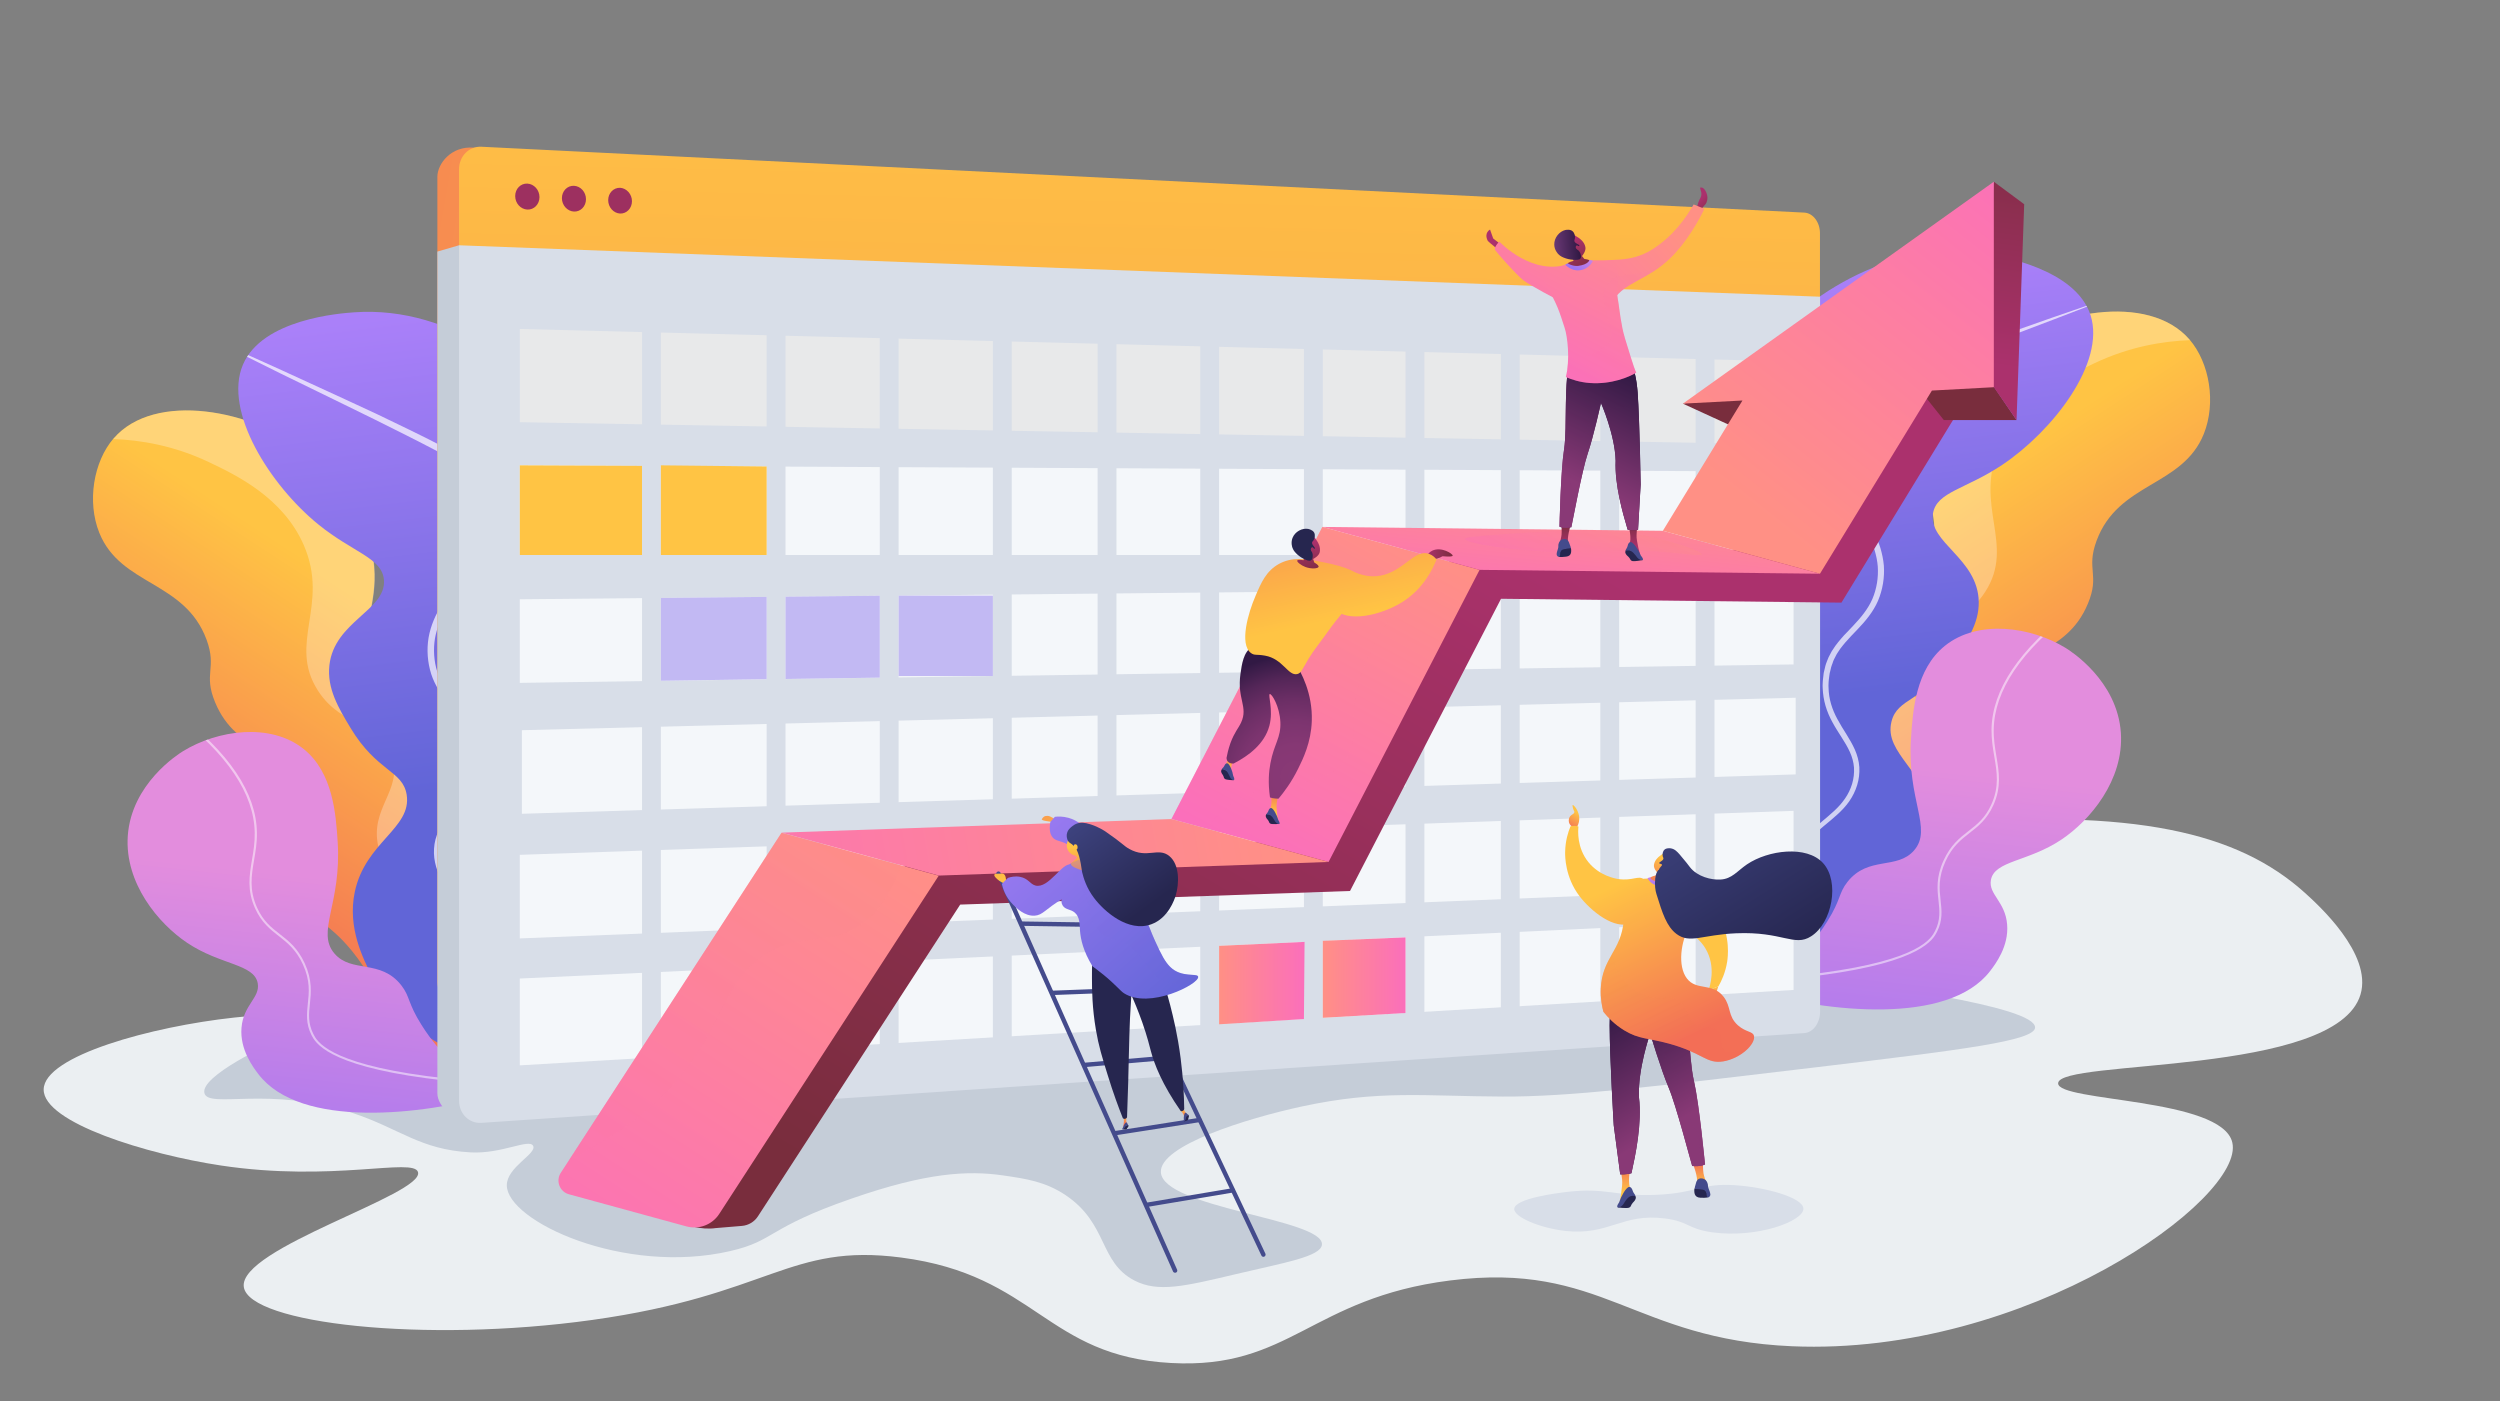 <?xml version="1.0" encoding="utf-8"?> <svg xmlns="http://www.w3.org/2000/svg" xmlns:xlink="http://www.w3.org/1999/xlink" version="1.1" x="0px" y="0px" viewBox="0 0 2387 1338" style="enable-background:new 0 0 2387 1338;" xml:space="preserve"><rect x="0" y="0" width="2387" height="1338" fill="#808080" stroke="none"/> <style type="text/css"> .st0{fill:#EBEFF2;} .st1{fill:#C5CDD8;} .st2{fill:url(#SVGID_1_);} .st3{opacity:0.28;fill:#FFFFFF;} .st4{opacity:0.7;clip-path:url(#SVGID_00000136405589594151964140000004511672631225080706_);fill:#FFFFFF;} .st5{opacity:0.5;clip-path:url(#SVGID_00000021819622047362193710000000029531062111714480_);fill:#FFFFFF;} .st6{fill:url(#SVGID_00000034805605348833032070000001218909367420990365_);} .st7{opacity:0.7;clip-path:url(#SVGID_00000122704382804094623050000005791790178102726020_);fill:#FFFFFF;} .st8{opacity:0.5;clip-path:url(#SVGID_00000168797224209043639960000008019091408759438774_);fill:#FFFFFF;} .st9{fill:url(#SVGID_00000138547272606785857520000014360102832409936521_);} .st10{fill:url(#SVGID_00000140695256854319976950000011561652097535168945_);} .st11{fill:#D8DEE8;} .st12{fill:#9D3060;} .st13{fill:#E8E9EA;} .st14{fill:#F4F7FA;} .st15{fill:#FFC444;} .st16{fill:#C2B9F3;} .st17{fill:url(#SVGID_00000041290255676251507000000014496873401545012387_);} .st18{fill:url(#SVGID_00000106112866621589453790000012435414336477038527_);} .st19{fill:url(#SVGID_00000183971274996139066940000014324558346885035667_);} .st20{fill:url(#SVGID_00000125562925492936315880000016063240760920670371_);} .st21{fill:url(#SVGID_00000144300384661547131690000017371992385107992509_);} .st22{fill:url(#SVGID_00000031174049970309451010000012065677573091521431_);} .st23{fill:url(#SVGID_00000145738532019400465150000006636555819773286827_);} .st24{fill:url(#SVGID_00000150078122607972107290000005731878851926973859_);} .st25{fill:url(#SVGID_00000134235786008603817760000001640722436209600426_);} .st26{fill:url(#SVGID_00000001653938924119625690000017937110541687600014_);} .st27{fill:url(#SVGID_00000122001254152046169880000015306075180402133935_);} .st28{opacity:0.3;} .st29{fill:url(#SVGID_00000141430390937095298870000007659909908189484193_);} .st30{opacity:0.3;fill:url(#SVGID_00000067230376373385840310000007413558270260784259_);} .st31{opacity:0.3;fill:url(#SVGID_00000147206955574951456010000013328388322525233309_);} .st32{fill:url(#SVGID_00000139252867518175678290000013393007427123850926_);} .st33{fill:url(#SVGID_00000090278177415844164370000013735751830601548454_);} .st34{fill:url(#SVGID_00000026875481596424852410000015185306312748317085_);} .st35{fill:#26264F;} .st36{fill:url(#SVGID_00000075854862633298321300000006087401483060776362_);} .st37{fill:url(#SVGID_00000110470212233244091080000007028230000205547429_);} .st38{fill:url(#SVGID_00000166641507192551596960000005779830275348670599_);} .st39{opacity:0.25;fill:url(#SVGID_00000177474314729127599500000014842664506170584239_);} .st40{fill:#444B8C;} .st41{fill:url(#SVGID_00000146457257950695163860000018198965521774884797_);} .st42{fill:url(#SVGID_00000147220103375466213680000007918726838389458575_);} .st43{fill:url(#SVGID_00000000204157330212578150000014935082187340600506_);} .st44{fill:url(#SVGID_00000024704752679992438100000001522319378070821250_);} .st45{fill:url(#SVGID_00000149340557512216571340000004439277139843016126_);} .st46{fill:url(#SVGID_00000142864915815751188290000009449116363553582245_);} .st47{fill:url(#SVGID_00000037679066099056701730000004110263275549094533_);} .st48{opacity:0.3;fill:url(#SVGID_00000006681894513335664010000015429439642160672132_);} .st49{fill:url(#SVGID_00000121244599955155809070000016218541738045323688_);} .st50{fill:url(#SVGID_00000091001026912228788230000011414957840915555753_);} .st51{fill:url(#SVGID_00000110462469421744876830000008479338068030996408_);} .st52{fill:url(#SVGID_00000026129548621917493110000017170134387174891911_);} .st53{fill:url(#SVGID_00000167363549569021150910000011045647049528394428_);} .st54{fill:url(#SVGID_00000020386376068607687530000007657735227237350789_);} .st55{fill:url(#SVGID_00000121991077457170842480000016817933569273305730_);} .st56{fill:url(#SVGID_00000111165337719504500410000005577043582913798334_);} .st57{fill:url(#SVGID_00000064348860911546750290000016418010557646026384_);} .st58{fill:url(#SVGID_00000090989631754588370560000001974660310512519072_);} .st59{fill:url(#SVGID_00000114771095746216857650000012126659334418917019_);} .st60{fill:url(#SVGID_00000024699182413309820230000001704556361125010070_);} .st61{fill:url(#SVGID_00000177453653563249769930000010314783916230736772_);} .st62{fill:url(#SVGID_00000091733984048295608090000008197737532093352634_);} .st63{fill:url(#SVGID_00000092431230249171883500000006399969149330253969_);} .st64{fill:url(#SVGID_00000170959092765118195660000017868643184742689424_);} .st65{opacity:0.3;fill:url(#SVGID_00000009550212986653307660000007808621676857489554_);} .st66{fill:url(#SVGID_00000108295787508500300850000009124264374302253469_);} .st67{fill:url(#SVGID_00000084503872165810776800000002979412752067826093_);} .st68{fill:url(#SVGID_00000035527780703160306210000015939054310384655778_);} .st69{fill:url(#SVGID_00000138564176383111858310000005875485793861023128_);} .st70{fill:url(#SVGID_00000076566111209372140720000003026648816055092118_);} .st71{fill:url(#SVGID_00000136370681946125194280000008720634093672251282_);} .st72{fill:url(#SVGID_00000052823239579169979990000010783065940985066424_);} .st73{fill:url(#SVGID_00000158008749953031305530000004546087087390781844_);} .st74{fill:url(#SVGID_00000089541971336814404630000014180683636394024108_);} .st75{fill:url(#SVGID_00000134248138987133325840000011185329852428448151_);} .st76{opacity:0.25;fill:url(#SVGID_00000044886966091726528860000009454000407107151754_);} .st77{fill:url(#SVGID_00000083793602747849437180000010198296193160307596_);} .st78{opacity:0.25;fill:url(#SVGID_00000078737037575287627620000018323364649633415611_);} .st79{fill:url(#SVGID_00000000937545734912354340000013695876483354815119_);} .st80{fill:url(#SVGID_00000024716927083879768470000015436871187048136596_);} .st81{fill:url(#SVGID_00000145744215816457764640000016461875828361673105_);} .st82{fill:url(#SVGID_00000082350972951818290050000015099480725330305197_);} </style> <g id="Bakground"> </g> <g id="Illustration"> <g> <path class="st0" d="M916.9,955.9c-225.4,50-314.6,72.3-439.3,43.9c-57.4-13.1-139-40.7-254.2-28.2 c-78.2,8.5-181.3,36.4-181.7,68.6c-0.4,31.8,99.4,62.1,169.1,72.6c107,16.2,184.1-7.8,188.3,6.3c6.4,21.4-171.9,72.7-166.3,109.8 c5.3,34.8,172.1,53.8,332.6,31.4c169.7-23.7,188-73.6,295-59.6c129.1,16.8,137.9,94.2,257.8,100.7 c113.7,6.2,133.2-61.9,266.3-78.8c145.3-18.4,174.5,56.2,326.4,62.8c224.2,9.7,433.1-141.1,420.5-194.6 c-10.1-43-166.8-38.5-166.3-56.5c0.6-23.4,265.4-6.4,288.7-84.7c11.6-38.9-40.9-86.1-53.3-97.3 C2073.1,737.8,1811,757.4,916.9,955.9z"></path> <path class="st1" d="M264.2,993.6c-6.1,2.8-73.4,33.8-69,50.2c4,15.1,62.3-7.3,141.2,18.8c45.5,15,64.4,35.1,113,37.7 c29.6,1.6,55.8-13.4,59.6-6.3c4,7.5-25.1,20.2-25.1,37.7c0,34.2,111.8,86.3,213.4,62.8c43-9.9,34.6-22,116.1-50.2 c71.2-24.7,110.6-26.9,144.4-22c22,3.2,40.3,5.9,59.6,18.8c40.8,27.4,31.8,64,65.9,81.6c22.4,11.5,47.3,5.6,97.3-6.3 c45.2-10.7,81-16.6,81.6-28.2c1.3-24.4-152-34.8-153.8-69c-1.3-25.5,81.7-51.3,134.9-62.8c73.8-15.9,116.7-9.7,191.4-9.4 c63.1,0.3,142.5-9.2,301.3-28.2c137.8-16.5,206.7-25,207.1-37.7c0.7-20.5-155.4-41.5-247.9-53.3 C1695.2,927.7,690.9,799.3,264.2,993.6z"></path> <g> <g> <linearGradient id="SVGID_1_" gradientUnits="userSpaceOnUse" x1="798.98" y1="828.615" x2="568.147" y2="1090" gradientTransform="matrix(0.99 -0.145 0.145 0.99 -476.264 -77.623)"> <stop offset="0" style="stop-color:#FFC444"></stop> <stop offset="0.996" style="stop-color:#F36F56"></stop> </linearGradient> <path class="st2" d="M644,1013.2c-191.4,32.9-250.2,7.4-267.6-23.2c-10.1-17.8-11.1-46-40-81.6c-24.3-30-38.3-28.2-48.7-51.2 c-18-39.9,16.4-62.4,2.3-101.1c-15.4-42.4-63.7-34.9-84.6-85.5c-11.5-27.7,2-32.3-8.2-59.9c-20.8-56.2-82-51.3-102.4-102 c-11.8-29.5-5.7-67.7,13.7-90.2c39.1-45.1,132.7-27.8,185.6,14c6.8,5.4,58.1,47.1,63.1,108.9c3,37.3-13.1,54.7,0.2,77.4 c18.7,32,61,15.1,79.5,43.6c25.2,38.6-34.5,97.1-5.8,140.5c11.1,16.8,22.9,12.3,34,31.6c18.3,31.7-3,62.1,1.2,88.5 C471.1,951.3,506.8,986,644,1013.2z"></path> <path class="st3" d="M290.1,520.6c24.8,57.3-15.6,93.5,13.4,138.7c23.6,36.7,60.8,29.2,71,63.4c9.8,32.8-21.8,48.6-13.2,86 c7.1,30.8,31.1,31,55,70.9c24.1,40.1,14.3,64.2,26.7,88.7c13.3,26.3,50.9,51,152.3,52.5c15.2-2.1,31.4-4.5,48.7-7.5 C506.8,986,471.1,951.3,466.6,923c-4.2-26.4,17.1-56.8-1.2-88.5c-11.1-19.3-22.9-14.8-34-31.6c-28.8-43.4,30.9-101.9,5.8-140.5 c-18.6-28.5-60.9-11.5-79.5-43.6c-13.2-22.7,2.8-40.1-0.2-77.4c-5-61.8-56.3-103.5-63.1-108.9c-52.9-41.8-146.5-59.1-185.6-14 c-0.2,0.2-0.4,0.4-0.6,0.7c26.1,0.9,58.2,6.3,91.4,22.1C225.3,453.5,270.3,475,290.1,520.6z"></path> </g> <g> <g> <defs> <path id="SVGID_00000069356204743041188790000004439475005739954066_" d="M582.5,1033c-64.7-16.5-83.1-36.4-85.9-53.2 c-4.7-27.4,32.6-44.3,27.7-75.5c-5.8-36-60-43.5-58.4-67.1c1.8-25.6,65.7-23.7,78.9-60.6c12-33.4-34.1-52.8-33.8-101.3 c0.4-57.9,66.4-71.5,78-137.4c7.9-45-15-83.2-33-113.2c-40.5-67.5-123.7-133.2-217.8-126.5c-12.8,0.9-87.8,6.2-106.3,50.1 c-18.8,44.5,26.1,115.1,72,152.4c33.3,27.1,61.2,31.9,62.7,53.3c2,28.8-47.4,39.3-52.1,81.2c-2.5,22.2,8.9,41.1,20.1,59.7 c25.3,42.2,50,40.6,53.7,64c5,32-39.7,45.1-49.6,92.9c-7.1,34.1,8.1,63.8,16.6,80.6C388.5,997.6,478.1,1035,582.5,1033z"></path> </defs> <linearGradient id="SVGID_00000150824604654176774460000013830680247066855811_" gradientUnits="userSpaceOnUse" x1="391.649" y1="300.145" x2="446.306" y2="753.961"> <stop offset="0" style="stop-color:#AA80F9"></stop> <stop offset="0.996" style="stop-color:#6165D7"></stop> </linearGradient> <use xlink:href="#SVGID_00000069356204743041188790000004439475005739954066_" style="overflow:visible;fill:url(#SVGID_00000150824604654176774460000013830680247066855811_);"></use> <clipPath id="SVGID_00000047767187762187430090000001436043595846363530_"> <use xlink:href="#SVGID_00000069356204743041188790000004439475005739954066_" style="overflow:visible;"></use> </clipPath> <path style="opacity:0.7;clip-path:url(#SVGID_00000047767187762187430090000001436043595846363530_);fill:#FFFFFF;" d=" M208.1,326c40.9,18.3,81.7,36.9,122.3,55.7c20.4,9.3,40.7,18.9,60.8,28.8c10.1,4.9,20.1,9.9,30.1,15.1 c10,5.1,19.9,10.6,29.6,16.4c9.6,5.9,19.3,12.3,27.1,21.4c3.8,4.6,6.6,10.4,7.8,16.3c1.3,5.9,1.4,12,0.3,17.9 c-1.1,5.9-3.3,11.5-6.1,16.6c-2.8,5.2-6.1,9.8-9.7,14.3c-7.1,9-14.9,17.1-22.3,25.4c-7.5,8.3-14.7,16.7-20.6,25.9 c-2.9,4.6-5.6,9.4-7.6,14.4c-2,5-3.6,10.2-4.5,15.4c-1.7,10.6-1,21.6,2.2,31.8c3.3,10.2,9.5,19.3,16.4,28l5.2,6.6l2.6,3.3 l2.5,3.5c1.7,2.3,3.2,4.8,4.8,7.2l2,3.9l1,1.9c0.3,0.7,0.6,1.4,0.8,2l1.6,4.1c0.5,1.4,0.8,2.8,1.2,4.2c0.3,1.4,0.9,2.8,1,4.3 l0.6,4.3l0.3,2.2c0.1,0.7,0.1,1.5,0.1,2.2l0.1,4.4l0,2.2l-0.1,2.2c-0.1,1.5-0.2,2.9-0.4,4.3c-0.7,5.8-2.1,11.5-4.3,16.9 c-2.2,5.4-5,10.5-8.2,15.3c-6.3,9.6-14.1,17.8-19.4,27.1c-2.7,4.7-4.6,9.6-5.5,14.9c-0.8,5.2-0.7,10.6,0.3,15.8 c1,5.2,2.9,10.3,5.5,15c2.7,4.7,6,9,9.6,13.1c7.3,8.2,15.9,15.6,22.9,24.8c3.5,4.5,6.5,9.6,8.6,15.1c2,5.5,3,11.4,3,17.2 c0,5.8-1,11.7-3.2,17.1c-2.1,5.4-5.3,10.3-8.3,15c-3,4.7-5.9,9.3-6.7,14.5c-1,5.1,0.2,10.5,2.6,15.2c2.5,4.7,6,8.9,10.1,12.6 c4,3.7,8.4,7.1,13.1,10.1c9.3,6.1,19.2,11.2,29.4,15.8c20.4,9.2,41.6,16.5,62.9,23.1c21.4,6.6,43,12.4,64.8,17.9l-0.1,0.3 c-21.8-5-43.6-10.4-65.1-16.7c-21.5-6.3-42.8-13.4-63.5-22.3c-10.3-4.5-20.4-9.5-30-15.5c-4.8-3.1-9.4-6.4-13.6-10.2 c-4.3-3.8-8.1-8.2-10.9-13.4c-2.7-5.2-4.2-11.3-3.1-17.3c0.9-6,4.1-11.1,7.1-15.9c3-4.7,5.9-9.4,7.8-14.4 c1.9-5,2.8-10.4,2.8-15.8c0-5.4-1-10.7-2.9-15.7c-1.9-5-4.7-9.6-8.1-13.9c-6.7-8.6-15.3-15.9-22.9-24.3 c-3.8-4.2-7.4-8.8-10.3-13.8c-2.9-5-5-10.6-6.2-16.3c-1.2-5.7-1.4-11.7-0.5-17.6c0.9-5.9,3.1-11.5,5.9-16.6 c5.7-10.2,13.5-18.5,19.4-27.6c3-4.5,5.6-9.3,7.6-14.3c2-5,3.3-10.2,3.9-15.6c0.2-1.3,0.3-2.7,0.4-4l0.1-2l-0.1-2l-0.1-4 c0-0.7,0-1.3-0.1-2l-0.3-2l-0.6-4c-0.2-1.3-0.7-2.6-1-3.9c-0.4-1.3-0.6-2.6-1.1-3.8l-1.5-3.7c-0.3-0.6-0.5-1.2-0.8-1.8 l-0.9-1.8l-1.9-3.6c-1.5-2.3-2.8-4.6-4.5-6.8l-2.4-3.3l-2.6-3.3l-5.2-6.6c-7-8.8-13.8-18.5-17.4-29.7 c-3.5-11.2-4.4-23-2.5-34.6c1-5.8,2.7-11.4,4.9-16.7c2.2-5.4,5-10.4,8.1-15.3c6.2-9.7,13.6-18.4,21.1-26.7 c7.5-8.4,15.2-16.5,22-25.1c6.7-8.6,12.6-18,14.4-28.3c0.9-5.1,0.8-10.4-0.3-15.4c-1.1-5.1-3.3-9.7-6.6-13.7 c-6.8-8-16-14.3-25.4-20.1c-19-11.5-39-21.6-58.9-31.7c-20-10-40-20.1-60.2-29.8c-40.3-19.5-80.5-39.3-120.6-59.4L208.1,326z"></path> </g> </g> <g> <g> <defs> <path id="SVGID_00000125585168640729086830000010440881557526089612_" d="M545.5,1015.7c-15.6,8.1-41.1,20.1-74,29.5 c-67.9,19.4-184.6,32.9-224.7-19.5c-4.9-6.4-18-23.5-16.2-44.5c1.8-21.9,17.9-28.6,15.5-42.3c-3.3-18.7-35.5-17.3-67.4-38.7 c-27.2-18.2-59.8-56.8-56.7-102.1c3.5-49.7,47.9-77.9,52.8-80.9c32.9-20.2,83.5-27.5,115.2-2c28,22.5,30.7,62.3,32.4,88.5 c3.9,59.3-20.9,86-3,106.8c16.3,18.9,43.9,5,63.7,30.2c8.5,10.8,6,16.7,19.3,37.8c10,16,20.8,27.6,25.2,31.8 C461.8,1042.1,538.7,1017.9,545.5,1015.7z"></path> </defs> <linearGradient id="SVGID_00000052102584065465706020000003449387995997445765_" gradientUnits="userSpaceOnUse" x1="340.958" y1="840.024" x2="300.438" y2="1211.184"> <stop offset="3.597120e-03" style="stop-color:#E38DDD"></stop> <stop offset="1" style="stop-color:#9571F6"></stop> </linearGradient> <use xlink:href="#SVGID_00000125585168640729086830000010440881557526089612_" style="overflow:visible;fill:url(#SVGID_00000052102584065465706020000003449387995997445765_);"></use> <clipPath id="SVGID_00000023248155880309849930000018173171370700405640_"> <use xlink:href="#SVGID_00000125585168640729086830000010440881557526089612_" style="overflow:visible;"></use> </clipPath> <path style="opacity:0.5;clip-path:url(#SVGID_00000023248155880309849930000018173171370700405640_);fill:#FFFFFF;" d=" M502.9,1035.8c-32.3,0-64.4-2.1-95.8-6.3c-95.3-12.8-106.1-34.2-109.7-41.2c-5.5-11-4.5-20.2-3.5-30c1.2-10.8,2.4-22-4.7-37.5 c-6.5-14.1-14.9-20.7-23.1-27.1c-8-6.3-16.4-12.8-22.5-26.3c-7.9-17.4-5.5-31.5-3-46.5c1.4-8.1,2.8-16.5,2.6-25.9 c-0.6-37.2-26.3-75.2-76.3-113.2l1.3-1.7c50.6,38.4,76.5,77,77.1,114.8c0.2,9.6-1.3,18.1-2.7,26.3c-2.5,14.6-4.8,28.4,2.8,45.3 c5.9,13.1,13.7,19.1,21.9,25.5c8.4,6.5,17,13.3,23.7,27.9c7.3,16,6,28,4.9,38.6c-1,9.4-2,18.3,3.3,28.8 c3.4,6.8,13.9,27.5,108.1,40.1c46.7,6.2,94.8,7.9,142.9,4.8l0.1,2.1C534.6,1035.3,518.7,1035.8,502.9,1035.8z"></path> </g> </g> </g> <g> <g> <linearGradient id="SVGID_00000054262646478572624850000008836961258996690087_" gradientUnits="userSpaceOnUse" x1="-2850.442" y1="199.501" x2="-3081.275" y2="460.885" gradientTransform="matrix(-0.99 -0.145 -0.145 0.99 -1026.779 -77.623)"> <stop offset="0" style="stop-color:#FFC444"></stop> <stop offset="0.996" style="stop-color:#F36F56"></stop> </linearGradient> <path style="fill:url(#SVGID_00000054262646478572624850000008836961258996690087_);" d="M1555,918.8 c191.4,32.9,250.2,7.4,267.6-23.2c10.1-17.8,11.1-46,40-81.6c24.3-30,38.3-28.2,48.7-51.2c18-39.9-16.4-62.4-2.3-101.1 c15.4-42.4,63.7-34.9,84.6-85.5c11.5-27.7-2-32.3,8.2-59.9c20.8-56.2,82-51.3,102.4-102c11.8-29.5,5.7-67.7-13.7-90.2 c-39.1-45.1-132.7-27.8-185.6,14c-6.8,5.4-58.1,47.1-63.1,108.9c-3,37.3,13.1,54.7-0.2,77.4c-18.7,32-61,15.1-79.5,43.6 c-25.2,38.6,34.5,97.1,5.8,140.5c-11.1,16.8-22.9,12.3-34,31.6c-18.3,31.7,3,62.1-1.2,88.5C1728,856.9,1692.3,891.5,1555,918.8z "></path> <path class="st3" d="M1909,426.2c-24.8,57.3,15.6,93.5-13.4,138.7c-23.6,36.7-60.8,29.2-71,63.4c-9.8,32.8,21.8,48.6,13.2,86 c-7.1,30.8-31.1,31-55,70.9c-24.1,40.1-14.3,64.2-26.7,88.7c-13.3,26.3-50.9,51-152.3,52.5c-15.2-2.1-31.4-4.5-48.7-7.5 c137.2-27.3,172.9-61.9,177.5-90.3c4.2-26.4-17.1-56.8,1.2-88.5c11.1-19.3,22.9-14.8,34-31.6c28.8-43.4-30.9-101.9-5.8-140.5 c18.6-28.5,60.9-11.5,79.5-43.6c13.2-22.7-2.8-40.1,0.2-77.4c5-61.8,56.3-103.5,63.1-108.9c52.9-41.8,146.5-59.1,185.6-14 c0.2,0.2,0.4,0.4,0.6,0.7c-26.1,0.9-58.2,6.3-91.4,22.1C1973.8,359.1,1928.8,380.5,1909,426.2z"></path> </g> <g> <g> <defs> <path id="SVGID_00000084507359684457124580000010321178119219516834_" d="M1590.8,939.8c64.9-10.3,84.7-28.1,89-44.3 c7-26.4-28-46.3-20.2-76.5c8.9-34.7,62.7-37.1,63.2-60.4c0.5-25.2-62.2-29.2-71.8-66.4c-8.7-33.8,38.2-48.6,42.2-96.1 c4.8-56.7-58.6-76-64-141.6c-3.7-44.8,22.2-80.1,42.6-107.9c45.8-62.5,133.1-119.2,224.7-104.2c12.5,2.1,85.4,14,99.6,58.7 c14.4,45.3-36,110.3-84.3,142.7c-35.1,23.5-62.8,25.7-66.2,46.5c-4.5,28,42.9,42.7,43.7,84.2c0.4,21.9-12.4,39.4-25,56.6 c-28.6,39-52.7,35.2-58.3,57.8c-7.8,30.9,34.8,47.7,40.2,95.5c3.8,34-13.7,61.8-23.6,77.4 C1783.9,922.7,1692.8,951.2,1590.8,939.8z"></path> </defs> <linearGradient id="SVGID_00000021087709593518237640000010912527228194915243_" gradientUnits="userSpaceOnUse" x1="1750.478" y1="260.219" x2="1798.97" y2="662.848"> <stop offset="0" style="stop-color:#AA80F9"></stop> <stop offset="0.996" style="stop-color:#6165D7"></stop> </linearGradient> <use xlink:href="#SVGID_00000084507359684457124580000010321178119219516834_" style="overflow:visible;fill:url(#SVGID_00000021087709593518237640000010912527228194915243_);"></use> <clipPath id="SVGID_00000116918130083767303810000004086835684029665462_"> <use xlink:href="#SVGID_00000084507359684457124580000010321178119219516834_" style="overflow:visible;"></use> </clipPath> <path style="opacity:0.7;clip-path:url(#SVGID_00000116918130083767303810000004086835684029665462_);fill:#FFFFFF;" d=" M2021.4,281.6c-41,16.1-82.2,31.8-123.4,47.3c-20.6,7.7-41.1,15.8-61.6,23.8c-20.4,8.1-40.9,16.2-60.5,25.8 c-9.7,4.8-19.3,10.2-26.7,17.4c-3.6,3.7-6.1,8-7.6,12.8c-1.5,4.9-2.1,10-1.7,15.1c0.9,10.2,5.8,20,11.6,29 c5.8,9.1,12.7,17.7,19.2,26.6c6.6,8.9,13,18.1,18.2,28.1c2.5,5,4.8,10.3,6.5,15.7c1.6,5.5,2.8,11.1,3.3,16.8 c0.8,11.5-1.1,23-5.6,33.7c-4.6,10.6-12.1,19.5-19.8,27.5c-3.8,4-7.7,7.9-11.2,12c-1.9,2-3.3,4.2-5,6.2l-2.2,3.3l-1.1,1.7 c-0.3,0.6-0.6,1.2-0.9,1.7l-1.8,3.5c-0.6,1.2-1,2.4-1.4,3.7c-0.4,1.2-1,2.4-1.3,3.7l-0.9,3.8l-0.5,1.9c-0.1,0.6-0.2,1.3-0.3,2 l-0.5,3.9l-0.2,2l-0.1,2c-0.1,1.3-0.1,2.6,0,4c0.1,5.3,0.9,10.5,2.4,15.6c1.5,5.1,3.6,10,6.2,14.7c5,9.5,11.8,18.3,16.5,28.8 c2.3,5.2,3.9,10.9,4.3,16.8c0.3,5.8-0.4,11.7-2.1,17.2c-1.7,5.5-4.3,10.8-7.6,15.5c-3.3,4.7-7.2,8.8-11.4,12.6 c-8.2,7.6-17.3,13.9-24.7,21.7c-3.7,3.9-6.9,8.2-9.2,12.9c-2.3,4.7-3.7,9.9-4.2,15.1c-0.5,5.3-0.1,10.6,1.3,15.7 c1.4,5.1,3.8,9.9,6.4,14.8c2.5,4.9,5.2,10.2,5.5,16.2c0.5,5.9-1.5,11.8-4.6,16.7c-3.2,4.8-7.4,8.8-11.9,12.2 c-4.5,3.4-9.3,6.2-14.3,8.8c-9.9,5.1-20.3,9.1-30.8,12.5c-21,6.9-42.6,11.8-64.2,16.1c-21.6,4.2-43.4,7.5-65.3,10.5l0-0.3 c21.8-3.3,43.5-7.1,65-11.6c21.5-4.5,42.9-9.8,63.7-16.9c10.4-3.6,20.6-7.7,30.2-12.8c4.8-2.6,9.4-5.4,13.7-8.7 c4.3-3.3,8.1-7.1,11-11.5c2.8-4.4,4.4-9.5,3.9-14.6c-0.3-5.1-2.8-9.9-5.3-14.8c-2.6-4.8-5.2-9.9-6.8-15.4 c-1.6-5.5-2-11.4-1.6-17.1c0.5-5.7,2-11.3,4.5-16.6c2.5-5.2,5.9-9.9,9.8-14c7.7-8.3,16.8-14.8,24.7-22.2c4-3.7,7.6-7.6,10.6-12 c3-4.3,5.3-9.1,6.8-14.1c1.5-5,2.1-10.3,1.8-15.5c-0.4-5.2-1.8-10.2-4-15c-4.4-9.7-11.3-18.4-16.6-28.3 c-2.7-4.9-5-10.2-6.6-15.7c-1.6-5.5-2.5-11.2-2.7-17c-0.1-1.4-0.1-2.9,0-4.3l0.1-2.1l0.2-2.1l0.5-4.3c0.1-0.7,0.1-1.4,0.3-2.1 l0.5-2.1l1-4.2c0.3-1.4,0.9-2.7,1.4-4.1c0.5-1.3,1-2.7,1.6-4l2-3.8c0.3-0.6,0.6-1.3,1-1.9l1.2-1.8l2.4-3.6 c1.8-2.2,3.4-4.6,5.3-6.6l2.8-3.2l2.9-3l5.7-6c7.5-7.9,14.4-16.2,18.6-25.9c4.1-9.7,5.8-20.4,5.1-30.9 c-0.4-5.3-1.5-10.4-3-15.5c-1.6-5.1-3.7-10-6.2-14.7c-5-9.5-11.2-18.4-17.8-27.2c-6.5-8.8-13.5-17.4-19.6-26.9 c-3-4.7-5.9-9.6-8.2-14.9c-2.3-5.3-3.9-11-4.5-16.8c-0.5-5.9,0.1-11.9,1.9-17.5c1.7-5.7,5-11,9.2-15.2 c8.5-8.2,18.5-13.6,28.4-18.5c10-4.9,20.2-9.3,30.4-13.4c10.2-4.2,20.5-8.1,30.8-12.1c20.6-7.9,41.3-15.4,62.1-22.7 c41.5-14.8,83.1-29.3,124.8-43.5L2021.4,281.6z"></path> </g> </g> <g> <g> <defs> <path id="SVGID_00000138567309583733680810000005909940492864435080_" d="M1601.5,917.1c15.6,8.1,41.1,20.1,74,29.5 c67.9,19.4,184.6,32.9,224.7-19.5c4.9-6.4,18-23.5,16.2-44.5c-1.8-21.9-17.9-28.6-15.5-42.3c3.3-18.7,35.5-17.3,67.4-38.7 c27.2-18.2,59.8-56.8,56.7-102.1c-3.5-49.7-47.9-77.9-52.8-80.9c-32.9-20.2-83.5-27.5-115.2-2c-28,22.5-30.7,62.3-32.4,88.5 c-3.9,59.3,20.9,86,3,106.8c-16.3,18.9-43.9,5-63.7,30.2c-8.5,10.8-6,16.7-19.3,37.8c-10,16-20.8,27.6-25.2,31.8 C1685.2,943.6,1608.3,919.4,1601.5,917.1z"></path> </defs> <linearGradient id="SVGID_00000058579387741127106470000000714483852552323256_" gradientUnits="userSpaceOnUse" x1="1822.444" y1="730.467" x2="1778.985" y2="1128.551"> <stop offset="3.597120e-03" style="stop-color:#E38DDD"></stop> <stop offset="1" style="stop-color:#9571F6"></stop> </linearGradient> <use xlink:href="#SVGID_00000138567309583733680810000005909940492864435080_" style="overflow:visible;fill:url(#SVGID_00000058579387741127106470000000714483852552323256_);"></use> <clipPath id="SVGID_00000047033101396829218590000014050555444980056448_"> <use xlink:href="#SVGID_00000138567309583733680810000005909940492864435080_" style="overflow:visible;"></use> </clipPath> <path style="opacity:0.5;clip-path:url(#SVGID_00000047033101396829218590000014050555444980056448_);fill:#FFFFFF;" d=" M1644,937.3c-15.8,0-31.6-0.5-47.5-1.5l0.1-2.1c48.1,3.1,96.2,1.5,142.9-4.8c94.2-12.6,104.7-33.3,108.1-40.1 c5.3-10.4,4.3-19.3,3.3-28.8c-1.2-10.6-2.5-22.6,4.9-38.6c6.7-14.6,15.3-21.4,23.7-27.9c8.2-6.4,16-12.4,21.9-25.5 c7.6-16.9,5.3-30.7,2.8-45.3c-1.4-8.2-2.8-16.7-2.7-26.3c0.6-37.8,26.6-76.5,77.1-114.8l1.3,1.7c-50,37.9-75.7,76-76.3,113.2 c-0.2,9.4,1.3,17.8,2.6,25.9c2.5,14.9,4.9,29.1-3,46.5c-6.1,13.5-14.4,20-22.5,26.3c-8.2,6.4-16.6,12.9-23.1,27.1 c-7.1,15.5-5.9,26.7-4.7,37.5c1.1,9.7,2.1,19-3.5,30c-3.6,7-14.4,28.5-109.7,41.2C1708.4,935.2,1676.3,937.3,1644,937.3z"></path> </g> </g> </g> <g> <linearGradient id="SVGID_00000058570225747440484580000001705979894005683602_" gradientUnits="userSpaceOnUse" x1="1118.73" y1="594.293" x2="-21.695" y2="393.745"> <stop offset="0" style="stop-color:#FFC444"></stop> <stop offset="0.996" style="stop-color:#F36F56"></stop> </linearGradient> <path style="fill:url(#SVGID_00000058570225747440484580000001705979894005683602_);" d="M1681.6,890.7L438.5,958 c-11.5,0.6-20.9-8.8-20.9-21V168.8c0-12.2,13-29.8,35.2-27.8l1228.8,68.5c8.1,0.4,14.7,9,14.7,19.3v642.6 C1696.3,881.6,1689.8,890.3,1681.6,890.7z"></path> <path class="st1" d="M1681.5,980.4l-1226.8,91.6c-21.2,0-37.1-15.8-37.1-28.1V240.2l20.6-6l1258.1,54.3v672.2 C1696.3,971,1689.7,979.8,1681.5,980.4z"></path> <linearGradient id="SVGID_00000068654845027844173380000018229380791782686356_" gradientUnits="userSpaceOnUse" x1="1099.65" y1="-16.531" x2="1058.697" y2="1863.147"> <stop offset="0" style="stop-color:#FFC444"></stop> <stop offset="0.996" style="stop-color:#F36F56"></stop> </linearGradient> <path style="fill:url(#SVGID_00000068654845027844173380000018229380791782686356_);" d="M1722.8,895.3L480,947.7 c-11.7,0.6-25.2-23.4-25.2-35.8l-16.5-677.7v-72.6c0-12.4,9.5-22,21.2-21.5l1263.3,62.9c8.2,0.4,14.9,9.2,14.9,19.6v653.1 C1737.7,886.1,1731.1,894.9,1722.8,895.3z"></path> <path class="st11" d="M1722.7,986.4l-1263,85.7c-11.8,0.8-21.4-8.7-21.4-21.2V234.2l1299.5,49.1v683.1 C1737.7,976.9,1731,985.9,1722.7,986.4z"></path> <g> <path class="st12" d="M515.1,188.2c0,6.8-5.2,12.2-11.6,11.9c-6.4-0.3-11.6-6-11.6-12.9c0-6.9,5.2-12.2,11.6-11.9 C509.9,175.6,515.1,181.4,515.1,188.2z"></path> <path class="st12" d="M559.5,190.2c0,6.8-5.1,12.1-11.5,11.8c-6.3-0.3-11.5-6-11.5-12.8c0-6.8,5.2-12.1,11.5-11.8 C554.4,177.7,559.5,183.4,559.5,190.2z"></path> <path class="st12" d="M603.4,192.1c0,6.8-5.1,12-11.3,11.8c-6.3-0.3-11.4-6-11.4-12.8c0-6.8,5.1-12,11.4-11.8 C598.3,179.7,603.4,185.4,603.4,192.1z"></path> </g> <polygon class="st13" points="496.3,314.1 1712.5,345.2 1712.5,424.4 496.3,403.1 "></polygon> <polygon class="st14" points="496.3,444.3 1712.5,450.3 1712.5,514.7 1712.5,529.9 496.3,529.9 "></polygon> <polygon class="st14" points="496.3,1017.2 1712.5,945.2 1712.5,877.5 496.3,934.3 "></polygon> <polygon class="st14" points="496.3,896 1712.5,847.4 1712.5,830.4 1712.5,774.2 496.3,816.2 "></polygon> <polygon class="st14" points="496.3,652 1712.5,634.4 1712.5,586.4 1712.5,560.2 496.3,572.2 "></polygon> <polygon class="st14" points="498.3,777 1714.5,739.4 1714.5,711.4 1714.5,666.2 498.3,697.2 "></polygon> <rect x="613" y="287" class="st11" width="18" height="747"></rect> <rect x="732" y="281" class="st11" width="18" height="747"></rect> <rect x="840" y="281" class="st11" width="18" height="747"></rect> <rect x="948" y="282" class="st11" width="18" height="747"></rect> <rect x="1048" y="278" class="st11" width="18" height="747"></rect> <rect x="1146" y="270" class="st11" width="18" height="747"></rect> <rect x="1245" y="320" class="st11" width="18" height="666"></rect> <rect x="1342" y="320" class="st11" width="18" height="666"></rect> <rect x="1433" y="312" class="st11" width="18" height="666"></rect> <rect x="1528" y="307" class="st11" width="18" height="666"></rect> <rect x="1619" y="305" class="st11" width="18" height="666"></rect> <polygon class="st15" points="496.3,529.9 496.3,444.3 613,444.8 613,529.9 "></polygon> <polygon class="st15" points="631,529.9 631,444.3 732,445.4 732,529.9 "></polygon> <polygon class="st16" points="631,650 631,570.9 732,569.9 732,648.5 "></polygon> <polygon class="st16" points="750,569.7 750,648.3 840,647 840,568.8 "></polygon> <rect x="858" y="568.7" class="st16" width="90" height="76.8"></rect> <linearGradient id="SVGID_00000049919864058300578780000004476444060659089292_" gradientUnits="userSpaceOnUse" x1="1164" y1="938.658" x2="1245.612" y2="938.658"> <stop offset="0" style="stop-color:#FF9085"></stop> <stop offset="1.906338e-02" style="stop-color:#FF8F86"></stop> <stop offset="1" style="stop-color:#FB6FBB"></stop> </linearGradient> <polygon style="fill:url(#SVGID_00000049919864058300578780000004476444060659089292_);" points="1164,978 1164,903.1 1245.6,899.3 1245,973 "></polygon> <linearGradient id="SVGID_00000010311028887929714350000018005118995875546253_" gradientUnits="userSpaceOnUse" x1="1263" y1="933.394" x2="1342" y2="933.394"> <stop offset="0" style="stop-color:#FF9085"></stop> <stop offset="1.906338e-02" style="stop-color:#FF8F86"></stop> <stop offset="1" style="stop-color:#FB6FBB"></stop> </linearGradient> <polygon style="fill:url(#SVGID_00000010311028887929714350000018005118995875546253_);" points="1263,971.8 1263,898.3 1342,895 1342,967.2 "></polygon> </g> <g> <linearGradient id="SVGID_00000033363406944719664650000016807933589495649709_" gradientUnits="userSpaceOnUse" x1="1416.668" y1="474.903" x2="969.082" y2="1230.203"> <stop offset="0" style="stop-color:#AB316D"></stop> <stop offset="1" style="stop-color:#792D3D"></stop> </linearGradient> <path style="fill:url(#SVGID_00000033363406944719664650000016807933589495649709_);" d="M1864.7,401.1l-106.5,174.3l-325-3.7 L1289,850.7l-372.2,13l-193.1,297.6c-3.4,5.3-9.1,8.7-15.4,9.2l-25.2,2.1c-11.4,1.8-35.9-1.7-32.2-12.7l130.8-295.9l107.6-48.1 l361.8-13.8L1388,527.9l332.5-3.7L1831.9,355L1864.7,401.1z"></path> <linearGradient id="SVGID_00000168829796637261673150000007279519568660071553_" gradientUnits="userSpaceOnUse" x1="1590.323" y1="477.894" x2="1604.271" y2="454.183"> <stop offset="0" style="stop-color:#AB316D"></stop> <stop offset="1" style="stop-color:#792D3D"></stop> </linearGradient> <polygon style="fill:url(#SVGID_00000168829796637261673150000007279519568660071553_);" points="1666.5,412.8 1606.8,385.4 1673.4,371.8 "></polygon> <linearGradient id="SVGID_00000160176445866811206630000000260154308345650572_" gradientUnits="userSpaceOnUse" x1="1898.41" y1="218.192" x2="1881.672" y2="363.249"> <stop offset="0" style="stop-color:#AB316D"></stop> <stop offset="1" style="stop-color:#792D3D"></stop> </linearGradient> <polygon style="fill:url(#SVGID_00000160176445866811206630000000260154308345650572_);" points="1894.1,355 1925.4,401.1 1856,401.1 1832.6,371.8 "></polygon> <linearGradient id="SVGID_00000150808084037218818550000009362585770653479847_" gradientUnits="userSpaceOnUse" x1="1906.094" y1="349.468" x2="1939.569" y2="103.987"> <stop offset="0" style="stop-color:#AB316D"></stop> <stop offset="1" style="stop-color:#792D3D"></stop> </linearGradient> <polygon style="fill:url(#SVGID_00000150808084037218818550000009362585770653479847_);" points="1932.7,195 1903.7,173.5 1891.2,347.4 1903.7,369.7 1925.4,401.1 "></polygon> <linearGradient id="SVGID_00000127033453847604018800000008363075175434345869_" gradientUnits="userSpaceOnUse" x1="1349.129" y1="509.517" x2="1185.94" y2="809.395"> <stop offset="0" style="stop-color:#FF9085"></stop> <stop offset="1" style="stop-color:#FB6FBB"></stop> </linearGradient> <polygon style="fill:url(#SVGID_00000127033453847604018800000008363075175434345869_);" points="1118.5,782 1268.5,823 1412.7,544.1 1262.6,503.1 "></polygon> <linearGradient id="SVGID_00000083085733943189361700000013428279350388964251_" gradientUnits="userSpaceOnUse" x1="843.192" y1="781.426" x2="539" y2="1251.164"> <stop offset="0" style="stop-color:#FF9085"></stop> <stop offset="1" style="stop-color:#FB6FBB"></stop> </linearGradient> <path style="fill:url(#SVGID_00000083085733943189361700000013428279350388964251_);" d="M543.2,1140.3l112.3,30.7 c11.9,3.2,24.5-1.6,31.2-11.9l209.6-323l-150.1-41l-210.9,324.9C530.5,1127.6,534.4,1137.9,543.2,1140.3z"></path> <linearGradient id="SVGID_00000142874107977727507760000003981475870721115776_" gradientUnits="userSpaceOnUse" x1="1226.385" y1="770.243" x2="588.273" y2="883.22"> <stop offset="0" style="stop-color:#FF9085"></stop> <stop offset="1" style="stop-color:#FB6FBB"></stop> </linearGradient> <polygon style="fill:url(#SVGID_00000142874107977727507760000003981475870721115776_);" points="746.3,795 896.4,836 1268.5,823 1118.5,782 "></polygon> <linearGradient id="SVGID_00000147933880977189340570000003526280215470852231_" gradientUnits="userSpaceOnUse" x1="1506.732" y1="461.294" x2="1494.179" y2="584.035"> <stop offset="0" style="stop-color:#FF9085"></stop> <stop offset="1" style="stop-color:#FB6FBB"></stop> </linearGradient> <polygon style="fill:url(#SVGID_00000147933880977189340570000003526280215470852231_);" points="1262.6,503.1 1412.7,544.1 1737.7,547.8 1587.7,506.8 "></polygon> <linearGradient id="SVGID_00000017479450232780334500000016357188958028936352_" gradientUnits="userSpaceOnUse" x1="1671.943" y1="483.491" x2="1934.162" y2="150.138"> <stop offset="0" style="stop-color:#FF9085"></stop> <stop offset="1" style="stop-color:#FB6FBB"></stop> </linearGradient> <polygon style="fill:url(#SVGID_00000017479450232780334500000016357188958028936352_);" points="1606.8,385.4 1663.7,382.4 1587.7,506.8 1737.7,547.8 1844.6,372.9 1903.7,369.7 1903.7,173.5 "></polygon> <g class="st28"> <linearGradient id="SVGID_00000031901108692774055770000011370779157248336026_" gradientUnits="userSpaceOnUse" x1="1336.596" y1="502.697" x2="1173.407" y2="802.574"> <stop offset="0" style="stop-color:#FF9085"></stop> <stop offset="1" style="stop-color:#FB6FBB"></stop> </linearGradient> <path style="fill:url(#SVGID_00000031901108692774055770000011370779157248336026_);" d="M1170.8,771.9 c43.1-34.6,82.3-13.6,109.8-41.8c23.6-24.2-0.8-43.9,26.2-103.6c22-48.6,54.2-71,60.7-75.3c8.3-5.6,16.3-9.8,23.5-13 l-128.4-35.1L1118.5,782l33.5,9.1C1156.9,784.8,1163.1,778.1,1170.8,771.9z"></path> </g> <linearGradient id="SVGID_00000048471795635925271600000001812149401651772807_" gradientUnits="userSpaceOnUse" x1="1535.633" y1="478.16" x2="1489.962" y2="562.085"> <stop offset="0" style="stop-color:#FF9085"></stop> <stop offset="1" style="stop-color:#FB6FBB"></stop> </linearGradient> <path style="opacity:0.3;fill:url(#SVGID_00000048471795635925271600000001812149401651772807_);" d="M1431.3,510.4 c-27.4,1.9-32.4,2.9-32.4,4.2c-0.2,3.8,43.9,11.4,88.9,12.6c40.1,1,47.1-3.8,90-1c27.9,1.8,46.6,5.3,47.1,3.1 c0.6-2.6-25.4-12.1-53.4-17.8C1533.4,503.6,1498.9,505.8,1431.3,510.4z"></path> <linearGradient id="SVGID_00000027595447257663588050000018145032239243914371_" gradientUnits="userSpaceOnUse" x1="830.29" y1="773.072" x2="526.097" y2="1242.811"> <stop offset="0" style="stop-color:#FF9085"></stop> <stop offset="1" style="stop-color:#FB6FBB"></stop> </linearGradient> <path style="opacity:0.3;fill:url(#SVGID_00000027595447257663588050000018145032239243914371_);" d="M668.7,1001 c23.2-37.9,31.8-76.4,72.2-95.2c30.9-14.4,52-3.8,79.5-22c21.4-14.1,33-36.6,39.6-57.7L746.3,795l-202.5,312 C613.7,1073.2,649.2,1032.9,668.7,1001z"></path> </g> <g> <path class="st11" d="M1494.7,1138.2c39.2-4.8,47.3,4.4,87.2,2.6c39.2-1.8,41.9-11.2,74-9.2c28.8,1.7,65.9,11.7,66,22.5 c0.1,11.9-44.4,28.5-87.2,22.5c-23.8-3.4-22.1-10.3-44.9-13.2c-41.3-5.3-53.4,16.5-95.1,11.9c-24.1-2.7-49.3-13.2-48.9-21.1 C1446.4,1144.1,1487.7,1139.1,1494.7,1138.2z"></path> <g> <g> <linearGradient id="SVGID_00000065064259425785379930000002478317170334985103_" gradientUnits="userSpaceOnUse" x1="1505.715" y1="775.664" x2="1496.855" y2="789.996"> <stop offset="0" style="stop-color:#FFC444"></stop> <stop offset="0.996" style="stop-color:#F36F56"></stop> </linearGradient> <path style="fill:url(#SVGID_00000065064259425785379930000002478317170334985103_);" d="M1505.3,790.3 c0.9-1.4,2.5-4.4,2.6-8.3c0.2-7.7-5.5-13.8-6.3-13.4c-0.4,0.2,0.1,2.5,0.4,3.5c0.6,2.1,1.3,2.3,1.2,3.3c-0.1,2-3,2.1-4.5,4.7 c-1.1,1.9-1.2,4.6,0,6.7C1500.7,790.2,1505.1,790.3,1505.3,790.3z"></path> <linearGradient id="SVGID_00000160152218981624486350000000140076655498600838_" gradientUnits="userSpaceOnUse" x1="1631.914" y1="945.296" x2="1635.492" y2="952.653"> <stop offset="0" style="stop-color:#FFC444"></stop> <stop offset="0.996" style="stop-color:#F36F56"></stop> </linearGradient> <polygon style="fill:url(#SVGID_00000160152218981624486350000000140076655498600838_);" points="1627.9,958.4 1625.7,950.8 1634.9,944 1640.6,941.9 1637.2,952.5 "></polygon> <linearGradient id="SVGID_00000167358993647468217380000013792180851362681751_" gradientUnits="userSpaceOnUse" x1="373.242" y1="1132.648" x2="373.242" y2="1109.568" gradientTransform="matrix(1 0 0 1 1249.563 0)"> <stop offset="0" style="stop-color:#FFC444"></stop> <stop offset="0.996" style="stop-color:#F36F56"></stop> </linearGradient> <path style="fill:url(#SVGID_00000167358993647468217380000013792180851362681751_);" d="M1616.5,1111.4c0,0,5,12.7,3.7,18.3 c5.4-0.1,8.9-0.8,8.9-0.8s-2.2-5.8-2.6-8.6c-0.6-3.9-0.5-10.1-0.5-10.1L1616.5,1111.4z"></path> <path class="st35" d="M1560.9,1141c0.3,0.4,0.9,1.2,1,2.3c0,0.6-0.1,1.1-0.3,1.6c-0.9,2.3-2.2,2.6-3.7,5 c-0.9,1.5-0.7,1.9-1.5,2.6c-1.1,0.9-2.4,0.9-3.5,0.9c-1.9,0-4.6,0-8.1-0.5c1.8-2.3,3.7-4.7,5.8-7.1c0.9-1,1.8-2.1,2.7-3.1 l5.3-1.8C1559.4,1141,1560.2,1141,1560.9,1141z"></path> <linearGradient id="SVGID_00000065053026665059836030000002350342328686029703_" gradientUnits="userSpaceOnUse" x1="302.893" y1="1139.226" x2="302.893" y2="1111.41" gradientTransform="matrix(1 0 0 1 1249.563 0)"> <stop offset="0" style="stop-color:#FFC444"></stop> <stop offset="0.996" style="stop-color:#F36F56"></stop> </linearGradient> <path style="fill:url(#SVGID_00000065053026665059836030000002350342328686029703_);" d="M1556.5,1115.2c0,0-3,15.9,0.8,20.3 c3.3,4.4-1.6,1.3-1.6,1.3l-5.8,5.1l-3.5,6c0,0,3.2-15.5,2.4-21.7c-0.9-6.2-1.3-10.3-1.3-10.3L1556.5,1115.2z"></path> <linearGradient id="SVGID_00000129175737247333173410000010841589166367758746_" gradientUnits="userSpaceOnUse" x1="287.332" y1="1029.961" x2="378.335" y2="1029.961" gradientTransform="matrix(1 0 0 1 1249.563 0)"> <stop offset="0" style="stop-color:#311944"></stop> <stop offset="1" style="stop-color:#893976"></stop> </linearGradient> <path style="fill:url(#SVGID_00000129175737247333173410000010841589166367758746_);" d="M1545.1,941.7c0,0-8.2,7.3-8.2,37.4 c0,30.1,3.9,95.4,3.9,95.4l6.2,46.8c0,0,6.4,0.2,10.7-1.1c3.9-17.6,10.2-47.4,7.2-72.4c-1.3-27.1,10.7-61,10.7-61 s10.3,34.4,17.6,51.6c7.3,17.2,21.2,71,22.5,74.9c8.5,0.8,12.2-1.5,12.2-1.5s-5.5-58-10.6-79.9c-5.2-21.9-4.7-74.8-13.3-89.8 C1584.6,934.4,1545.1,941.7,1545.1,941.7z"></path> <linearGradient id="SVGID_00000075133133712901153010000012990464965591242650_" gradientUnits="userSpaceOnUse" x1="284.439" y1="962.124" x2="350.002" y2="1072.244" gradientTransform="matrix(1 0 0 1 1249.563 0)"> <stop offset="0" style="stop-color:#311944"></stop> <stop offset="1" style="stop-color:#893976"></stop> </linearGradient> <path style="fill:url(#SVGID_00000075133133712901153010000012990464965591242650_);" d="M1545.1,941.7c0,0-8.2,7.3-8.2,37.4 c0,30.1,3.9,95.4,3.9,95.4l6.2,46.8c0,0,6.4,0.2,10.7-1.1c3.9-17.6,10.2-47.4,7.2-72.4c-1.3-27.1,10.7-61,10.7-61 s10.3,34.4,17.6,51.6c7.3,17.2,21.2,71,22.5,74.9c8.5,0.8,12.2-1.5,12.2-1.5s-5.5-58-10.6-79.9c-5.2-21.9-4.7-74.8-13.3-89.8 C1584.6,934.4,1545.1,941.7,1545.1,941.7z"></path> <linearGradient id="SVGID_00000121243819619820420230000017248188259557760941_" gradientUnits="userSpaceOnUse" x1="310.25" y1="946.757" x2="375.812" y2="1056.877" gradientTransform="matrix(1 0 0 1 1249.563 0)"> <stop offset="0" style="stop-color:#311944"></stop> <stop offset="1" style="stop-color:#893976"></stop> </linearGradient> <path style="opacity:0.25;fill:url(#SVGID_00000121243819619820420230000017248188259557760941_);" d="M1587.5,996.9 c2.5,16.5,7.6,25.5,20.4,36.9c10.2,7.6,2.5,24.2,6.4,36.9c1.3,3.8,5.1,7.6,6.4,11.5c4.7,9.5,0.3,21.1,2.5,31.1 c3.3-0.5,4.9-1.4,4.9-1.4s-5.5-58-10.6-79.9c-5.2-21.9-4.7-74.8-13.3-89.8c-19.3-7.7-58.9-0.4-58.9-0.4s-8.2,7.3-8.2,37.4 c0,2.4,0,5.1,0.1,8c8.5,7.5,25.8,9.2,36.5,0.9c0.6-0.5,1.3-0.8,2-0.9c0-0.1,0.1-0.2,0.1-0.2s0,0.1,0,0.1 C1580.5,986.1,1586.4,992.4,1587.5,996.9z"></path> <g> <path class="st35" d="M1618.9,1134.5c0,0-1.3,0-1.2,1.6c0.1,1.6-0.6,7.2,5.8,7.5c6.4,0.3,7.4-0.5,7.6-0.5 c0.2,0-1.7-5.3-1.7-5.3l-2-2.6l-5.5-0.6L1618.9,1134.5z"></path> <path class="st40" d="M1633,1140.1c-0.1-1.3-0.9-3.5-1.6-5.2c-1.1-2.5-0.2-3.5-1.3-5.8c-0.4-0.8-0.7-1.6-1.5-2.3 c-0.2-0.2-1.9-1.8-4.5-1.7c-0.5,0-1.3,0.1-2.1,0.5c-1,0.5-1.5,1.3-1.9,2c-0.7,1.1-0.5,1.4-1.5,4.6c-0.1,0.3-0.3,0.8-0.4,1.6 c-0.1,0.6-0.1,1.1-0.2,1.4c1.7,0,8.1,0.3,9.5,1.3c1.4,1,2,2.7,2,4.3c0,1.7,0.8,2.5,1.7,2.4 C1631.9,1143.1,1633.4,1141.7,1633,1140.1z"></path> </g> <path class="st40" d="M1555.7,1133.3c1.4,0,2.5,1.2,3.3,3.9s4.6,5.2,0.2,4.6c-4.5-0.6-7.7,5.7-9.3,8.1 c-1.6,2.3-5.9,4.4-5.8,2.1c0.1-2.3,2-3.3,2.5-5.7C1547.2,1144,1552.4,1133.2,1555.7,1133.3z"></path> <linearGradient id="SVGID_00000159441400207502100860000001729394468752570270_" gradientUnits="userSpaceOnUse" x1="-2054.593" y1="-4544.174" x2="-1985.158" y2="-4401.394" gradientTransform="matrix(-0.991 -0.137 0.137 -0.991 196.235 -3903.279)"> <stop offset="0" style="stop-color:#FFC444"></stop> <stop offset="0.996" style="stop-color:#F36F56"></stop> </linearGradient> <path style="fill:url(#SVGID_00000159441400207502100860000001729394468752570270_);" d="M1631.3,945.4 c1.1-2.9,7.7-22.2-3-39.9c-8.7-14.4-23.8-19.1-26-19.8c-13.1-3.9-19.7,1.1-23.8-3.5c-7-7.8,0.9-34.2,16.3-39.5 c17.3-6,38.1,17,46.6,32.1c11.1,19.8,8.3,39.5,7.7,43.5c-1.7,10.5-5.5,18.6-8.4,23.5C1637.5,943,1634.4,944.2,1631.3,945.4z"></path> <linearGradient id="SVGID_00000160149946361289339690000017672724371254944161_" gradientUnits="userSpaceOnUse" x1="1546.042" y1="843.839" x2="1616.363" y2="988.445"> <stop offset="0" style="stop-color:#FFC444"></stop> <stop offset="0.996" style="stop-color:#F36F56"></stop> </linearGradient> <path style="fill:url(#SVGID_00000160149946361289339690000017672724371254944161_);" d="M1586,839 c-15.5-0.6-27.4-0.4-34.2,6.4c-7.1,7.1,0.1,15.2-1.5,33.8c-2.4,28.5-20.5,35.5-21.9,64.4c-0.5,9.7,1.2,17.7,2.5,22.5 c4,5,10.5,12,20.1,17.8c14,8.5,22.1,7,42.3,12.5c32.9,9,35.8,19.7,52.2,17c16.5-2.8,31-16.6,29.2-24.3 c-1-4.6-7.7-3.3-15.4-10.2c-9.9-9-6.1-17.5-13.6-27.2c-10.8-13.9-25.8-5.4-35-17.4c-9.3-12.1-5.6-36.1,2.2-49.1 c5.1-8.5,7.3-18.5,11.7-27.4c0.4-0.7,0.8-2,0.6-3.5c-0.7-5.8-10.4-9-17.7-11.3C1596.4,839.5,1587.3,839,1586,839z"></path> <linearGradient id="SVGID_00000124866092876490404990000001810170243269531045_" gradientUnits="userSpaceOnUse" x1="327.105" y1="825.746" x2="340.544" y2="847.106" gradientTransform="matrix(1 0 0 1 1249.563 0)"> <stop offset="3.597120e-03" style="stop-color:#E38DDD"></stop> <stop offset="1" style="stop-color:#9571F6"></stop> </linearGradient> <path style="fill:url(#SVGID_00000124866092876490404990000001810170243269531045_);" d="M1573,838.4l3.1-0.9 c0,0,0.8,4.1,10.6,4.7c5.4,0,9-3.1,9-3.1l2.1,1.5c0,0-4.6,5.7-11.9,5.6C1576.4,845.9,1573,838.4,1573,838.4z"></path> <g> <linearGradient id="SVGID_00000178166582749281462540000017696684000495620482_" gradientUnits="userSpaceOnUse" x1="343.329" y1="822.469" x2="328.56" y2="846.36" gradientTransform="matrix(1 0 0 1 1249.563 0)"> <stop offset="0" style="stop-color:#FFC444"></stop> <stop offset="0.996" style="stop-color:#F36F56"></stop> </linearGradient> <path style="fill:url(#SVGID_00000178166582749281462540000017696684000495620482_);" d="M1579.2,825.8c0.6-4.5,4.2-7.4,5-8.1 c3.3-2.6,3.9-2.9,5.1-3.1l1.5-0.2c0,0,0.1,0,0.2,0c0.9,0.1,3.6,1.1,4.1,1.5c1.6,1.1,0.4,8.9-4.3,18.6 c-0.2,0.8-0.4,1.6-0.6,2.5c4.1,0.7,5.2,1.5,5.2,2.1c0.1,1.3-4.5,2.9-8.7,3c-5.3,0.1-10.9-2.1-10.8-3.8c0-0.7,1-1.5,4.9-2.4 c0.6-0.8,1.2-1.7,1.8-2.5C1582,832.7,1578.7,829.1,1579.2,825.8z"></path> <linearGradient id="SVGID_00000035514226357158278470000007733265753618416302_" gradientUnits="userSpaceOnUse" x1="-320.026" y1="479.221" x2="-334.318" y2="502.341" gradientTransform="matrix(0.972 -0.236 0.236 0.972 1785.425 278.016)"> <stop offset="0" style="stop-color:#FFC444"></stop> <stop offset="0.996" style="stop-color:#F36F56"></stop> </linearGradient> <path style="fill:url(#SVGID_00000035514226357158278470000007733265753618416302_);" d="M1585.7,824.1 c1.2-0.7,2.1,0.8,1.5,2.2c-0.6,1.3-2.5,2.2-3.6,1.4C1582.5,826.8,1584.1,825,1585.7,824.1z"></path> <linearGradient id="SVGID_00000014635098347662531080000003999261528810985868_" gradientUnits="userSpaceOnUse" x1="1583.274" y1="720.422" x2="1707.052" y2="917.158"> <stop offset="0" style="stop-color:#444B8C"></stop> <stop offset="0.996" style="stop-color:#26264F"></stop> </linearGradient> <path style="fill:url(#SVGID_00000014635098347662531080000003999261528810985868_);" d="M1740.6,824 c-15.7-17.1-52.3-12.4-72.6,1.3c-9.4,6.4-14.3,13.9-25.4,14.5c-8.5,0.5-22-2.7-29.1-11.9c-0.9-1.2-4.5-6-9.8-12.1 c-2.4-2.7-4.7-5.2-8.4-5.8c-0.9-0.1-4-0.6-6.1,1.3c-1.7,1.6-2.1,4.4-1.6,6.4c0.3,1.2,0.7,1.3,0.6,2.1c-0.2,2.2-4.2,3.2-4,4.3 c0.2,0.8,2.3,0.5,2.6,1.5c0.4,1.1-1.9,2-2.9,4.8c-1.9,1.2-3,4.4-3.5,8.5c-0.6,6.1,0,11.1,1.2,14.8c5.6,18,9.6,30.9,19.2,38.1 c12.8,9.5,24.3,0.7,56.8-0.7c44.5-1.9,55.6,13.2,71.6,2.9C1749.3,881.4,1756.9,841.8,1740.6,824z"></path> </g> <linearGradient id="SVGID_00000067947942050839476240000005727934019099313283_" gradientUnits="userSpaceOnUse" x1="1538.216" y1="847.21" x2="1607.379" y2="989.434"> <stop offset="0" style="stop-color:#FFC444"></stop> <stop offset="0.996" style="stop-color:#F36F56"></stop> </linearGradient> <path style="fill:url(#SVGID_00000067947942050839476240000005727934019099313283_);" d="M1507.1,789.2 c-0.4,3.7-1.7,20.2,9.6,34.1c10.6,13,25.7,15.6,28.5,16c13.5,2,19.4-3.8,24.1,0.2c8,6.7,3.8,34-10.8,41.4 c-16.4,8.3-40.1-11.6-50.5-25.4c-13.7-18.1-13.7-38-13.6-42.1c0.2-10.7,2.9-19.1,5.1-24.4c0.9-0.3,2.2-0.6,3.9-0.5 C1505,788.5,1506.3,788.9,1507.1,789.2z"></path> <linearGradient id="SVGID_00000131331392899240503170000010943218633744902531_" gradientUnits="userSpaceOnUse" x1="1535.886" y1="848.778" x2="1606.208" y2="993.383"> <stop offset="0" style="stop-color:#FFC444"></stop> <stop offset="0.996" style="stop-color:#F36F56"></stop> </linearGradient> <path style="opacity:0.3;fill:url(#SVGID_00000131331392899240503170000010943218633744902531_);" d="M1646,1002.5 c-4-4.1,0.4-12.2-5.4-18.3c-5.4-5.6-11.6-1.1-20.3-5.9c-11.2-6.2-8.1-17.6-18.8-23.8c-7.7-4.4-11.3,0.3-23.3-2 c-11.9-2.3-26.5-10.5-33.7-25.3c-3.1-6.3-4.2-12.5-4.3-18c-5.4,9.6-10.9,18.8-11.7,34.3c-0.5,9.7,1.2,17.7,2.5,22.5 c4,5,10.5,12,20.1,17.8c14,8.5,22.1,7,42.3,12.5c32.9,9,35.8,19.7,52.2,17c10.5-1.8,20.2-8.1,25.4-14.4 C1655.7,1005.8,1648.9,1005.5,1646,1002.5z"></path> </g> </g> </g> <g> <linearGradient id="SVGID_00000003064748870767888510000008103869089448285098_" gradientUnits="userSpaceOnUse" x1="1362.275" y1="529.182" x2="1386.988" y2="529.182"> <stop offset="0" style="stop-color:#AB316D"></stop> <stop offset="1" style="stop-color:#792D3D"></stop> </linearGradient> <path style="fill:url(#SVGID_00000003064748870767888510000008103869089448285098_);" d="M1362.3,530.6c0.9-1.4,2.5-3.5,5.2-4.8 c8.5-4.2,19.9,3,19.5,4.8c-0.2,0.6-2,1.2-9.7,0.5c-3.3,2-6.2,2.6-7.8,2.7c-2,0.2-5,0.5-6.4-1.4 C1362.5,531.8,1362.3,531.1,1362.3,530.6z"></path> <linearGradient id="SVGID_00000067937513265817916640000005108242968300560266_" gradientUnits="userSpaceOnUse" x1="-2410.162" y1="462.502" x2="-2410.162" y2="444.876" gradientTransform="matrix(-0.989 -0.145 -0.145 0.989 -1144.249 -71.299)"> <stop offset="0" style="stop-color:#FFC444"></stop> <stop offset="0.996" style="stop-color:#F36F56"></stop> </linearGradient> <path style="fill:url(#SVGID_00000067937513265817916640000005108242968300560266_);" d="M1180.3,720.9c0,0-5.2,9-4.8,13.4 c-4.1-0.7-6.6-1.6-6.6-1.6s2.3-4.1,2.9-6.2c0.9-2.9,1.5-7.6,1.5-7.6L1180.3,720.9z"></path> <path class="st35" d="M1209.3,777.2c-0.3,0.3-0.7,0.9-0.8,1.7c0,0.5,0.1,0.8,0.2,1.2c0.6,1.8,1.6,2,2.6,3.9 c0.6,1.1,0.5,1.5,1.1,2c0.8,0.7,1.8,0.8,2.6,0.8c1.5,0.1,3.5,0.1,6.2-0.1c-1.3-1.8-2.7-3.7-4.2-5.6c-0.7-0.8-1.3-1.6-2-2.4 l-4-1.5C1210.5,777.2,1209.9,777.2,1209.3,777.2z"></path> <linearGradient id="SVGID_00000162342866284893624890000017486230930368767395_" gradientUnits="userSpaceOnUse" x1="-2329.516" y1="711.407" x2="-2329.516" y2="690.165" gradientTransform="matrix(-0.999 -4.190000e-02 -4.190000e-02 0.999 -1081.749 -32.275)"> <stop offset="0" style="stop-color:#FFC444"></stop> <stop offset="0.996" style="stop-color:#F36F56"></stop> </linearGradient> <path style="fill:url(#SVGID_00000162342866284893624890000017486230930368767395_);" d="M1213.5,757.6c0,0,1.8,12.2-1.3,15.5 c-2.7,3.3,1.2,1,1.2,1l4.3,4.1l2.5,4.7c0,0-2-11.9-1.1-16.6c0.9-4.7,1.3-7.8,1.3-7.8L1213.5,757.6z"></path> <radialGradient id="SVGID_00000106847817656943006180000012115415161118119045_" cx="-2349.7" cy="675.798" r="115.398" gradientTransform="matrix(-0.999 -4.190000e-02 -4.190000e-02 0.999 -1081.749 -32.275)" gradientUnits="userSpaceOnUse"> <stop offset="0" style="stop-color:#893976"></stop> <stop offset="0.256" style="stop-color:#863874"></stop> <stop offset="0.458" style="stop-color:#7C346F"></stop> <stop offset="0.642" style="stop-color:#6B2E65"></stop> <stop offset="0.814" style="stop-color:#542658"></stop> <stop offset="0.978" style="stop-color:#361B47"></stop> <stop offset="1" style="stop-color:#311944"></stop> </radialGradient> <path style="fill:url(#SVGID_00000106847817656943006180000012115415161118119045_);" d="M1236.2,632.2 c6.2,9.6,17.2,29.9,16.3,56.3c-0.7,20.5-8.4,36.1-13,45.4c-6.3,12.8-13.5,22.4-18.8,28.7c0,0-4.9,0-8.1-1.2 c-2.1-14.2-1-25.3,0.4-32.7c3.4-18.4,10.2-24.2,9.5-39.3c-0.7-15-8.2-27.2-10.1-26.7c-2,0.5,3.6,15.2-0.4,30.3 c-4.6,17.3-19.9,28.7-34.1,36c-2.6,0.3-4.9-0.7-6.1-2.6c-0.6-1.1-0.7-2.1-0.7-2.8c0.6-3.3,1.7-8.2,3.7-14 c3.9-10.6,7.5-13.9,10.2-19.7c7-15.1-4-22.4-0.6-46.4c1.3-9.4,2.9-21,10.9-25.7C1204.9,612.3,1221.2,618.1,1236.2,632.2z"></path> <path class="st40" d="M1213.6,771.5c-1.1,0-1.9,0.8-2.6,2.9c-0.7,2.1-3.7,3.8-0.3,3.5c3.4-0.3,5.7,4.6,6.8,6.4 c1.1,1.8,4.3,3.6,4.3,1.8c0-1.7-1.4-2.6-1.7-4.4C1219.7,779.9,1216.1,771.5,1213.6,771.5z"></path> <path class="st35" d="M1167,734.1c-0.3,0.3-0.8,0.8-1,1.7c-0.1,0.5,0,0.8,0,1.2c0.4,1.8,1.4,2.2,2.2,4.2c0.5,1.2,0.3,1.5,0.9,2.1 c0.7,0.8,1.7,1,2.5,1.1c1.4,0.2,3.5,0.5,6.2,0.6c-1.1-2-2.3-4-3.6-6c-0.6-0.9-1.1-1.8-1.7-2.6l-3.8-1.9 C1168.2,734.2,1167.6,734.1,1167,734.1z"></path> <path class="st40" d="M1171.8,728.8c-1.1-0.1-2,0.6-2.9,2.6c-0.9,2-4.1,3.4-0.6,3.5c3.4,0.1,5.2,5.2,6.1,7.1 c0.9,1.9,3.9,4,4.1,2.2c0.2-1.7-1.1-2.7-1.3-4.6C1177.1,737.8,1174.3,729.1,1171.8,728.8z"></path> <linearGradient id="SVGID_00000070823136830014657130000002361162976458346153_" gradientUnits="userSpaceOnUse" x1="1248.291" y1="596.998" x2="1207.273" y2="412.42"> <stop offset="0" style="stop-color:#FFC444"></stop> <stop offset="0.996" style="stop-color:#F36F56"></stop> </linearGradient> <path style="fill:url(#SVGID_00000070823136830014657130000002361162976458346153_);" d="M1221.2,538.4 c12.3-6.7,24.8-4.9,37.5-2.5c15.5,3,40.7,7.8,43.5,20.8c2.2,10.2-11.9,14.3-35.4,47.8c-5.8,8.2-12.2,15.9-17.4,24.5 c-6.1,10.2-7,13.7-10.8,14.6c-8.8,2-13.6-14.6-30.8-17.6c-8.4-1.5-9.9,0.1-13.4-2.5c-11.4-8.6-2.4-38.9,4.2-54.1 C1204.1,556.3,1209,545.1,1221.2,538.4z"></path> <linearGradient id="SVGID_00000162312610937721511580000013829737716193210517_" gradientUnits="userSpaceOnUse" x1="1326.341" y1="579.654" x2="1285.323" y2="395.075"> <stop offset="0" style="stop-color:#FFC444"></stop> <stop offset="0.996" style="stop-color:#F36F56"></stop> </linearGradient> <path style="fill:url(#SVGID_00000162312610937721511580000013829737716193210517_);" d="M1275.9,545.4 c10.2-7.4,21.1,8.2,42.3,4.2c22.2-4.2,32.5-25.6,46.2-20.8c3.6,1.3,6,3.8,7.2,5.4c-3.5,8.9-12.5,28-32.8,40.7 c-19.6,12.3-53.1,20.6-65.3,5.7C1265.6,570.9,1266.9,551.9,1275.9,545.4z"></path> <g> <linearGradient id="SVGID_00000060731123598401486510000006980462558115667082_" gradientUnits="userSpaceOnUse" x1="-2431.374" y1="135.84" x2="-2447.577" y2="162.052" gradientTransform="matrix(-0.947 -0.322 -0.322 0.947 -1011.273 -392.488)"> <stop offset="0" style="stop-color:#AB316D"></stop> <stop offset="1" style="stop-color:#792D3D"></stop> </linearGradient> <path style="fill:url(#SVGID_00000060731123598401486510000006980462558115667082_);" d="M1260.1,527.1c1-4.9-1.7-9.2-2.3-10.1 c-2.5-3.9-3.1-4.4-4.2-5l-1.5-0.8c0,0-0.1,0-0.2-0.1c-1-0.3-4.1-0.1-4.8,0.1c-2,0.6-3.6,9.1-2.1,20.9c-0.1,0.9-0.2,1.8-0.3,2.8 c-4.6-0.7-5.9-0.3-6.1,0.3c-0.5,1.3,3.6,4.6,7.9,6.2c5.4,2,12,1.6,12.5-0.2c0.2-0.7-0.5-2-4.2-4.2c-0.3-1.1-0.6-2.2-1-3.3 C1254.7,533.3,1259.4,530.7,1260.1,527.1z"></path> <path class="st35" d="M1254.8,508.6c1.1,2.3,0.6,5.3-0.6,7.2c-0.7,1.2-1.2,1.2-1.4,2c-0.6,2.4,3.2,4.8,2.6,5.9 c-0.5,0.8-2.5-0.3-3.3,0.6c-0.8,1,1.3,2.8,1.3,6c0,0.5,0.1,3.6-1.7,4.7c-1.7,1.1-4.2-0.1-7-1.5c-3.1-1.5-5.1-3.3-5.7-3.8 c-1.8-1.7-3.8-3.5-4.9-6.5c-0.3-0.7-1.8-5,0-9.6c2.4-6.1,9.3-9.6,14.9-8.6C1249.8,505.2,1253.3,505.9,1254.8,508.6z"></path> <linearGradient id="SVGID_00000062165466924279628720000003334446570996343999_" gradientUnits="userSpaceOnUse" x1="-2854.512" y1="-843.556" x2="-2870.192" y2="-818.19" gradientTransform="matrix(-0.844 -0.536 -0.536 0.844 -1607.942 -301.62)"> <stop offset="0" style="stop-color:#AB316D"></stop> <stop offset="1" style="stop-color:#792D3D"></stop> </linearGradient> <path style="fill:url(#SVGID_00000062165466924279628720000003334446570996343999_);" d="M1253.9,523c-1-1.2-2.5,0.1-2.4,1.7 c0.1,1.6,1.8,3.1,3.3,2.7C1256.3,527,1255.3,524.6,1253.9,523z"></path> </g> </g> <g> <path class="st40" d="M1121.9,1215.2c-0.8,0-1.6-0.5-1.9-1.2l-168.6-379c-0.5-1.1,0-2.3,1.1-2.8c1.1-0.5,2.3,0,2.8,1.1l168.6,379 c0.5,1.1,0,2.3-1.1,2.8C1122.5,1215.2,1122.2,1215.2,1121.9,1215.2z"></path> <path class="st40" d="M1206.3,1200c-0.8,0-1.5-0.4-1.9-1.2l-171.3-362.6c-0.5-1,0-2.3,1-2.8c1-0.5,2.3,0,2.8,1l171.3,362.6 c0.5,1,0,2.3-1,2.8C1206.9,1200,1206.6,1200,1206.3,1200z"></path> <path class="st40" d="M1056.9,885.2C1056.9,885.2,1056.9,885.2,1056.9,885.2l-81.7-1.2c-1.2,0-2.1-1-2.1-2.1c0-1.1,1-2.1,2.1-2.1 c0,0,0,0,0,0l81.7,1.2c1.2,0,2.1,1,2.1,2.1C1059,884.3,1058,885.2,1056.9,885.2z"></path> <path class="st40" d="M1004.6,950.1c-1.1,0-2-0.9-2.1-2c0-1.2,0.9-2.1,2-2.2l81.2-3.1c1.2,0,2.1,0.9,2.2,2c0,1.2-0.9,2.1-2,2.2 L1004.6,950.1C1004.7,950.1,1004.6,950.1,1004.6,950.1z"></path> <path class="st40" d="M1035.4,1018.9c-1.1,0-2-0.8-2.1-1.9c-0.1-1.2,0.8-2.2,1.9-2.3l79.9-7c1.2-0.1,2.2,0.8,2.3,1.9 c0.1,1.2-0.8,2.2-1.9,2.3l-79.9,7C1035.5,1018.9,1035.4,1018.9,1035.4,1018.9z"></path> <path class="st40" d="M1065.4,1084c-1,0-1.9-0.7-2.1-1.8c-0.2-1.1,0.6-2.2,1.7-2.4l79.9-12.5c1.1-0.2,2.2,0.6,2.4,1.7 c0.2,1.1-0.6,2.2-1.7,2.4l-79.9,12.5C1065.6,1084,1065.5,1084,1065.4,1084z"></path> <path class="st40" d="M1095,1152.4c-1,0-1.9-0.7-2.1-1.7c-0.2-1.1,0.6-2.2,1.7-2.4l82.1-13.8c1.1-0.2,2.2,0.6,2.4,1.7 c0.2,1.1-0.6,2.2-1.7,2.4l-82.1,13.8C1095.3,1152.3,1095.1,1152.4,1095,1152.4z"></path> <g> <linearGradient id="SVGID_00000044137524858086512980000006618293508494652079_" gradientUnits="userSpaceOnUse" x1="977.43" y1="738.622" x2="1016.435" y2="810.925"> <stop offset="3.597120e-03" style="stop-color:#F36F56"></stop> <stop offset="1" style="stop-color:#FFC444"></stop> </linearGradient> <path style="fill:url(#SVGID_00000044137524858086512980000006618293508494652079_);" d="M1007.4,782.5c0,0-3.9-3.3-7-3.5 c-3.1-0.2-4.4,1.1-5.6,3c-1.2,1.9,8.4,2.2,11.3,3.2C1008.9,786.1,1007.4,782.5,1007.4,782.5z"></path> <linearGradient id="SVGID_00000080185623841841001720000012584892405032661677_" gradientUnits="userSpaceOnUse" x1="958.138" y1="724.182" x2="1154.117" y2="947.434"> <stop offset="0" style="stop-color:#AA80F9"></stop> <stop offset="0.996" style="stop-color:#6165D7"></stop> </linearGradient> <path style="fill:url(#SVGID_00000080185623841841001720000012584892405032661677_);" d="M1002.9,784.7 c-1.6,8.2,0.2,12.4,2.1,14.8c3.6,4.3,8,2.5,17.1,8.3c4.9,3.2,6.5,5.6,8.7,4.9c2.8-0.9,3.8-5.9,4.9-11.3c0.8-4.1,0.9-7.5,1-9.8 c-2.1-2.5-7.5-8.2-16.4-10.7c-5.4-1.5-10.2-1.4-13.1-1C1005.7,781.6,1004.3,783.2,1002.9,784.7z"></path> <g> <linearGradient id="SVGID_00000116195853240349941760000015656024004103671186_" gradientUnits="userSpaceOnUse" x1="-149.261" y1="1470.342" x2="-149.261" y2="1461.664" gradientTransform="matrix(0.935 -0.355 0.355 0.935 749.98 -361.446)"> <stop offset="3.597120e-03" style="stop-color:#F36F56"></stop> <stop offset="1" style="stop-color:#FFC444"></stop> </linearGradient> <path style="fill:url(#SVGID_00000116195853240349941760000015656024004103671186_);" d="M1126.7,1059.6c0,0,3.5,3.8,3.7,5.9 c1.9-0.8,3-1.5,3-1.5s-1.5-1.7-2.1-2.7c-0.7-1.3-1.5-3.5-1.5-3.5L1126.7,1059.6z"></path> <path class="st35" d="M1134.5,1064.5c0.2,0.1,0.5,0.3,0.6,0.7c0.1,0.2,0.1,0.4,0.1,0.6c0,0.9-0.4,1.2-0.6,2.2 c-0.1,0.6,0,0.8-0.2,1.1c-0.3,0.4-0.7,0.6-1.1,0.8c-0.7,0.3-1.6,0.6-2.9,0.9c0.3-1.1,0.7-2.1,1.1-3.3c0.2-0.5,0.4-1,0.5-1.4 l1.6-1.3C1134,1064.7,1134.3,1064.6,1134.5,1064.5z"></path> <path class="st40" d="M1131.7,1062.5c0.5-0.2,1,0.1,1.7,0.9c0.6,0.9,2.3,1.2,0.7,1.6c-1.6,0.4-1.9,3-2.2,4.1 c-0.2,1-1.5,2.3-1.7,1.5c-0.3-0.8,0.3-1.4,0.1-2.3C1130.1,1067.4,1130.5,1062.9,1131.7,1062.5z"></path> </g> <g> <path class="st35" d="M1077.2,1074.2c0.1,0.1,0.3,0.4,0.3,0.8c0,0.2,0,0.4-0.1,0.5c-0.3,0.8-0.7,0.9-1.2,1.7 c-0.3,0.5-0.2,0.6-0.5,0.9c-0.4,0.3-0.8,0.3-1.2,0.3c-0.6,0-1.6,0-2.7-0.2c0.6-0.8,1.2-1.6,1.9-2.4c0.3-0.4,0.6-0.7,0.9-1 l1.8-0.6C1076.7,1074.2,1076.9,1074.2,1077.2,1074.2z"></path> <linearGradient id="SVGID_00000006692537614198532590000011585026916259335819_" gradientUnits="userSpaceOnUse" x1="156.912" y1="1073.638" x2="156.912" y2="1064.331" gradientTransform="matrix(1 0 0 1 917.427 0)"> <stop offset="3.597120e-03" style="stop-color:#F36F56"></stop> <stop offset="1" style="stop-color:#FFC444"></stop> </linearGradient> <path style="fill:url(#SVGID_00000006692537614198532590000011585026916259335819_);" d="M1075.7,1065.6c0,0-1,5.3,0.3,6.8 c1.1,1.5-0.5,0.4-0.5,0.4l-2,1.7l-1.2,2c0,0,1.1-5.2,0.8-7.3c-0.3-2.1-0.4-3.5-0.4-3.5L1075.7,1065.6z"></path> <path class="st40" d="M1075.4,1071.7c0.5,0,0.8,0.4,1.1,1.3c0.3,0.9,1.5,1.7,0.1,1.5c-1.5-0.2-2.6,1.9-3.1,2.7 c-0.5,0.8-2,1.5-1.9,0.7c0-0.8,0.7-1.1,0.8-1.9C1072.6,1075.2,1074.3,1071.6,1075.4,1071.7z"></path> </g> <path class="st35" d="M1043.6,904.8c-0.6,7.3-1.1,17.1-1,28.7c0,11.8,0.2,28.9,3.8,49.9c2.6,15.3,5.9,26,11.2,43 c5.2,17,10.4,31,14.5,41.3c0.2,0.1,0.9,0.7,1.9,0.6c1.4-0.1,2.1-1.5,2.1-1.5c0.4-9.3,0.8-21.4,1.2-36.2c0,0,0-1.1,0-1.5 c0.4-16.3,0.8-33.4,1-40c0.2-9,0.8-22.1,1.9-39c2.7,5.9,6.5,14.9,10.5,26.2c4.7,13.4,7.1,23.3,8.1,27.1 c3.4,12.9,10.8,31.9,28.6,57.5c0.3,0.1,0.9,0.2,1.7-0.1c1.2-0.5,1.6-1.7,1.6-1.9c-0.2-12.4-0.9-29-3.4-48.3 c-3-23.3-7.1-39.4-10-50.9c-1.6-6.2-9.2-35.3-19.5-47.6c-8-9.5-17.9-15.2-17.9-15.2C1078.7,896.1,1075.1,893.9,1043.6,904.8z"></path> <g> <linearGradient id="SVGID_00000061454797155337358480000017487240218830526357_" gradientUnits="userSpaceOnUse" x1="918.968" y1="770.162" x2="957.973" y2="842.464"> <stop offset="3.597120e-03" style="stop-color:#F36F56"></stop> <stop offset="1" style="stop-color:#FFC444"></stop> </linearGradient> <path style="fill:url(#SVGID_00000061454797155337358480000017487240218830526357_);" d="M958.4,843.3c-1-0.4-2.5-1-4.1-2.2 c-1.9-1.3-5.6-4.5-4.9-6c0.5-1,2.8-1,7.4-1c0.6,0,0.9,0,1.2,0.2c2.5,1,2.6,5.8,2.6,7.2C959.9,842.1,959.1,842.7,958.4,843.3z"></path> <linearGradient id="SVGID_00000159456961422512964560000016368496957235622547_" gradientUnits="userSpaceOnUse" x1="919.26" y1="758.31" x2="1115.239" y2="981.561"> <stop offset="0" style="stop-color:#AA80F9"></stop> <stop offset="0.996" style="stop-color:#6165D7"></stop> </linearGradient> <path style="fill:url(#SVGID_00000159456961422512964560000016368496957235622547_);" d="M1022.4,825.6 c-7.9-2.8-21.1,23.3-33.8,19.9c-5.2-1.4-6.7-6.8-14.7-8.3c-4.7-0.9-8.8,0.1-11.5,1c-1.9,1.9-3.9,3.7-5.8,5.8 c0.8,3.8,3.2,12.3,10.7,19.8c3.4,3.4,11,11,20.5,10.5c8-0.5,10.3-6.4,26.4-15.9c5.2-3.1,9.7-5.3,12.8-6.7 C1028.1,831.8,1025.3,826.6,1022.4,825.6z"></path> </g> <linearGradient id="SVGID_00000096045082170121156160000013238215087530350746_" gradientUnits="userSpaceOnUse" x1="937.25" y1="742.519" x2="1133.228" y2="965.769"> <stop offset="0" style="stop-color:#AA80F9"></stop> <stop offset="0.996" style="stop-color:#6165D7"></stop> </linearGradient> <path style="fill:url(#SVGID_00000096045082170121156160000013238215087530350746_);" d="M1031.7,820.1 c-4,1.4-15.1,5.4-18.9,15.6c-2,5.3,1.3,5.8,0.8,20.2c-0.1,4.2-0.5,6.2,1,8.6c2.6,4.3,7.4,3.4,11.4,6.7 c5.2,4.2,4.8,11.7,5.2,17.6c0.6,8,3.1,19.5,11.9,33.8c2.4,1.8,6.1,4.5,10.5,8.1c11.4,9.3,16.2,15.5,19.5,17.6 c24.3,15.7,72.2-8.8,70.9-15.7c-0.7-3.8-15.7,1.3-26.5-9.2c-5-4.9-8.4-11.3-14.6-24.9c-4.7-10.3-5-13.3-9.3-21 c-4.2-7.6-8.8-13.1-11.9-16.6c1.2-5.5,0.4-9.4-0.5-11.9c-3.2-9.1-11.2-9.3-23.1-22.9c-2.9-3.4-3.7-4.6-6.2-6.1 C1049.5,818.3,1043.8,815.8,1031.7,820.1z"></path> <linearGradient id="SVGID_00000101788024224992524810000005367684957114737281_" gradientUnits="userSpaceOnUse" x1="1030.095" y1="845.507" x2="1029.778" y2="809.039"> <stop offset="3.597120e-03" style="stop-color:#F36F56"></stop> <stop offset="1" style="stop-color:#FFC444"></stop> </linearGradient> <path style="fill:url(#SVGID_00000101788024224992524810000005367684957114737281_);" d="M1022,814.7c-0.7-0.6-2.6-2.4-3.2-5.3 c-0.7-3.2,0.3-7.1,1.9-7.5c0.5-0.1,1,0.2,1.4,0.4c3.6,2.3,6.9,6.6,8.8,10.5c1,2,2.2,3.2,3.3,3.9c1.6,1,2.5,1,3.5,1.6 c3.2,1.9,4.9,8.8,2,11.8c-2.7,2.8-8.2,0.5-11.8-1c-1.1-0.4-5.5-2.2-5.3-4.2c0.1-0.7,0.7-1,2.9-3c1.3-1.1,2.3-2.1,2.9-2.7 c-0.1-0.3-0.3-0.8-0.6-1.1c-0.4-0.4-0.9-0.7-1-1.1C1025.6,816.7,1023.7,816.2,1022,814.7z"></path> <linearGradient id="SVGID_00000137844093654457239350000000187294678879340935_" gradientUnits="userSpaceOnUse" x1="947.914" y1="734.691" x2="1143.086" y2="957.022"> <stop offset="0" style="stop-color:#AA80F9"></stop> <stop offset="0.996" style="stop-color:#6165D7"></stop> </linearGradient> <path style="opacity:0.3;fill:url(#SVGID_00000137844093654457239350000000187294678879340935_);" d="M1048.8,889 c11,11.8,18,4.1,33.7,18.1c12.4,11,11.8,19.2,22.8,26.3c11.1,7.2,24.1,6.9,32.9,5.7c3.8-2.7,6-5.1,5.7-6.6 c-0.7-3.8-15.7,1.3-26.5-9.2c-5-4.9-8.4-11.3-14.6-24.9c-4.7-10.3-5-13.3-9.3-21c-4.2-7.6-8.8-13.1-11.9-16.6 c1.2-5.5,0.4-9.4-0.5-11.9c-3.2-9.1-11.2-9.3-23.1-22.9c-2.9-3.4-3.7-4.6-6.2-6.1c-3.1-1.9-11-3.2-20.2,0.4 c-5.3,2.1-10.3,4-11.3,8c-1.3,5,4.2,9.9,8.2,14.4C1044.9,861.2,1035.1,874.3,1048.8,889z"></path> <linearGradient id="SVGID_00000081637699352953418150000004685695677970140303_" gradientUnits="userSpaceOnUse" x1="1020.192" y1="753.831" x2="1100.012" y2="863.927"> <stop offset="0" style="stop-color:#444B8C"></stop> <stop offset="0.996" style="stop-color:#26264F"></stop> </linearGradient> <path style="fill:url(#SVGID_00000081637699352953418150000004685695677970140303_);" d="M1028,811.4c-0.9-1.6-2.1-3-2.1-3 c-0.6-0.7-1-1.1-1-1.1c-2.3-2.2-3.4-2.1-4.7-3.8c-2.1-2.7-1.7-6.3-1.6-7c0.6-4.1,3.6-6.4,5.3-7.7c0.8-0.6,2.7-2.1,5.4-2.8 c2.5-0.7,5.7-0.9,12.3,1.2c7.9,2.6,13.4,6.4,14,6.8c16.6,11.4,17.2,13.6,22.7,16.6c16.9,9.5,27.5-1.9,38.1,6.7 c10.3,8.4,9.4,26.9,6.2,37.6c-1.2,4-7.1,21.7-23.3,27.6c-21.9,8-45-12.1-54.9-25.4c-6.9-9.2-9.8-18.5-11.2-24.4 C1033,832.7,1031.8,818.6,1028,811.4z"></path> <linearGradient id="SVGID_00000171700129993947312580000013263706736737172644_" gradientUnits="userSpaceOnUse" x1="1027.351" y1="845.532" x2="1027.034" y2="809.063"> <stop offset="3.597120e-03" style="stop-color:#F36F56"></stop> <stop offset="1" style="stop-color:#FFC444"></stop> </linearGradient> <path style="fill:url(#SVGID_00000171700129993947312580000013263706736737172644_);" d="M1025.4,807c0.3-1.3,2.4-1.2,3.1,0.2 c0.7,1.5,0.6,3.9-1.3,4.3C1025.3,812,1025,808.7,1025.4,807z"></path> </g> </g> <g> <linearGradient id="SVGID_00000015333865600458740270000004270213489177158530_" gradientUnits="userSpaceOnUse" x1="-2293.312" y1="333.901" x2="-2306.119" y2="347.738" gradientTransform="matrix(-0.997 7.350000e-02 7.350000e-02 0.997 -687.155 25.754)"> <stop offset="0" style="stop-color:#AB316D"></stop> <stop offset="1" style="stop-color:#792D3D"></stop> </linearGradient> <path style="fill:url(#SVGID_00000015333865600458740270000004270213489177158530_);" d="M1624.4,199.6l4.3-5c0,0,3.2-4.8,0.4-11 c-2.8-6.2-5.9-4.3-5.9-4.3l1.2,4.5c0,0,0.8,2.9-1.7,6.7c-2.2,4.6-2.3,7.9-2.3,7.9L1624.4,199.6z"></path> <linearGradient id="SVGID_00000014630424773226967030000005292053049093080985_" gradientUnits="userSpaceOnUse" x1="-2094.868" y1="360.335" x2="-2114.176" y2="381.196" gradientTransform="matrix(-0.997 7.350000e-02 7.350000e-02 0.997 -687.155 25.754)"> <stop offset="0" style="stop-color:#AB316D"></stop> <stop offset="1" style="stop-color:#792D3D"></stop> </linearGradient> <path style="fill:url(#SVGID_00000014630424773226967030000005292053049093080985_);" d="M1431.3,232.1l-5.6-4.4l-3-8.5 c0,0-6.2,3-2.1,10.9c2.4,2.6,8.2,6.2,10.9,10.1C1434.1,244.1,1431.3,232.1,1431.3,232.1z"></path> <linearGradient id="SVGID_00000108283014279370213870000002922562155078444219_" gradientUnits="userSpaceOnUse" x1="-2172.126" y1="312.024" x2="-2088.492" y2="444.955" gradientTransform="matrix(-0.997 7.350000e-02 7.350000e-02 0.997 -687.155 25.754)"> <stop offset="0" style="stop-color:#FF9085"></stop> <stop offset="1" style="stop-color:#FB6FBB"></stop> </linearGradient> <path style="fill:url(#SVGID_00000108283014279370213870000002922562155078444219_);" d="M1487.4,286.4c0,0-26.3-13.7-32.9-18.8 c-6.8-5.3-25.3-26.3-26.9-28.8c-1.7-2.5,3.9-8.2,3.9-8.2s32,34.4,67.9,20.9C1494.6,265,1487.4,286.4,1487.4,286.4z"></path> <linearGradient id="SVGID_00000021801013662831134940000009065289265907603898_" gradientUnits="userSpaceOnUse" x1="-2140.019" y1="654.831" x2="-2140.019" y2="633.612" gradientTransform="matrix(-0.997 7.350000e-02 7.350000e-02 0.997 -687.155 25.754)"> <stop offset="0" style="stop-color:#AB316D"></stop> <stop offset="1" style="stop-color:#792D3D"></stop> </linearGradient> <path style="fill:url(#SVGID_00000021801013662831134940000009065289265907603898_);" d="M1499.6,501.6c0,0-3.8,12-2.2,17 c-5,0.3-8.2-0.1-8.2-0.1s1.6-5.4,1.8-8.1c0.3-3.6-0.2-9.3-0.2-9.3L1499.6,501.6z"></path> <path class="st35" d="M1552.5,525c-0.3,0.4-0.7,1.2-0.7,2.2c0,0.6,0.2,1,0.4,1.4c0.9,2,2.2,2.2,3.7,4.3c0.9,1.3,0.8,1.7,1.6,2.3 c1,0.7,2.2,0.7,3.3,0.6c1.7-0.1,4.3-0.4,7.4-1c-1.8-2-3.7-4.1-5.8-6.1c-0.9-0.9-1.8-1.8-2.7-2.6l-5-1.3 C1553.9,524.9,1553.2,525,1552.5,525z"></path> <linearGradient id="SVGID_00000065768255391095317500000016097006703117827754_" gradientUnits="userSpaceOnUse" x1="-2204.697" y1="660.879" x2="-2204.697" y2="635.306" gradientTransform="matrix(-0.997 7.350000e-02 7.350000e-02 0.997 -687.155 25.754)"> <stop offset="0" style="stop-color:#AB316D"></stop> <stop offset="1" style="stop-color:#792D3D"></stop> </linearGradient> <path style="fill:url(#SVGID_00000065768255391095317500000016097006703117827754_);" d="M1554.8,501.1c0,0,3.9,14.3,0.6,18.7 c-2.7,4.3,1.5,1.1,1.5,1.1l5.7,4.3l3.6,5.3c0,0-4-14-3.6-19.7c0.4-5.7,0.5-9.5,0.5-9.5L1554.8,501.1z"></path> <linearGradient id="SVGID_00000115497121111272340490000009445589883121939637_" gradientUnits="userSpaceOnUse" x1="-2850.681" y1="-982.708" x2="-2749.599" y2="-822.045" gradientTransform="matrix(-0.966 -0.258 -0.258 0.966 -1414.953 430.139)"> <stop offset="0" style="stop-color:#FF9085"></stop> <stop offset="1" style="stop-color:#FB6FBB"></stop> </linearGradient> <path style="fill:url(#SVGID_00000115497121111272340490000009445589883121939637_);" d="M1522.4,249.7 c13.4-3.3,33.3,2.1,54.9-11.4c21.2-13.3,33-31.5,39.8-43.1c3.4,1.4,6.9,2.8,10.3,4.2c-4.9,10.1-16.6,31.8-33.1,47.6 c-20.7,19.8-42.2,22.5-52.9,38.2C1535.5,280.1,1515.9,251.3,1522.4,249.7z"></path> <linearGradient id="SVGID_00000127012061231653140120000017918431286693268129_" gradientUnits="userSpaceOnUse" x1="-2219.004" y1="560.423" x2="-2135.337" y2="560.423" gradientTransform="matrix(-0.997 7.350000e-02 7.350000e-02 0.997 -687.155 25.754)"> <stop offset="0" style="stop-color:#311944"></stop> <stop offset="1" style="stop-color:#893976"></stop> </linearGradient> <path style="fill:url(#SVGID_00000127012061231653140120000017918431286693268129_);" d="M1553.6,341.2c0,0,8,6.1,10,33.7 c2,27.6,2.9,87.7,2.9,87.7L1564,506c0,0-5.9,0.6-9.9-0.2c-4.7-15.9-12.5-42.8-11.5-65.9c-0.6-24.9-14-55.2-14-55.2 s-7.1,32.2-12.7,48.5c-5.5,16.3-14.7,66.6-15.6,70.2c-7.8,1.3-11.3-0.5-11.3-0.5s1.1-53.5,4.4-74c3.2-20.4-0.7-68.9,6.1-83.3 C1516.9,337.2,1553.6,341.2,1553.6,341.2z"></path> <linearGradient id="SVGID_00000025429497647104876020000015960731699291618231_" gradientUnits="userSpaceOnUse" x1="-2221.663" y1="498.054" x2="-2161.386" y2="599.297" gradientTransform="matrix(-0.997 7.350000e-02 7.350000e-02 0.997 -687.155 25.754)"> <stop offset="0" style="stop-color:#311944"></stop> <stop offset="1" style="stop-color:#893976"></stop> </linearGradient> <path style="fill:url(#SVGID_00000025429497647104876020000015960731699291618231_);" d="M1553.6,341.2c0,0,8,6.1,10,33.7 c2,27.6,2.9,87.7,2.9,87.7L1564,506c0,0-5.9,0.6-9.9-0.2c-4.7-15.9-12.5-42.8-11.5-65.9c-0.6-24.9-14-55.2-14-55.2 s-7.1,32.2-12.7,48.5c-5.5,16.3-14.7,66.6-15.6,70.2c-7.8,1.3-11.3-0.5-11.3-0.5s1.1-53.5,4.4-74c3.2-20.4-0.7-68.9,6.1-83.3 C1516.9,337.2,1553.6,341.2,1553.6,341.2z"></path> <linearGradient id="SVGID_00000045597302806427752400000002326705953610161568_" gradientUnits="userSpaceOnUse" x1="-2197.934" y1="483.926" x2="-2137.657" y2="585.169" gradientTransform="matrix(-0.997 7.350000e-02 7.350000e-02 0.997 -687.155 25.754)"> <stop offset="0" style="stop-color:#311944"></stop> <stop offset="1" style="stop-color:#893976"></stop> </linearGradient> <path style="opacity:0.25;fill:url(#SVGID_00000045597302806427752400000002326705953610161568_);" d="M1518.4,394.6 c-1.2,15.3-5.3,23.9-16.2,35.2c-8.8,7.7-0.7,22.4-3.3,34.3c-0.9,3.6-4.2,7.3-5.1,10.9c-3.7,9,1.1,19.3-0.2,28.7 c-3.1-0.2-4.5-0.9-4.5-0.9s1.1-53.5,4.4-74c3.2-20.4-0.7-68.9,6.1-83.3c17.2-8.4,54-4.4,54-4.4s8,6.1,10,33.7 c0.2,2.2,0.3,4.7,0.5,7.3c-7.3,7.5-23,10.2-33.4,3.2c-0.6-0.4-1.3-0.6-1.9-0.7c0-0.1-0.1-0.1-0.1-0.1s0,0.1,0,0.1 C1524.1,384.3,1519.1,390.5,1518.4,394.6z"></path> <g> <path class="st35" d="M1498.9,522.9c0,0,1.2-0.1,1.2,1.4c0,1.5,1,6.6-4.8,7.2c-5.8,0.7-6.8,0.1-7,0.1c-0.2,0,1.2-5,1.2-5 l1.7-2.5l5-0.9L1498.9,522.9z"></path> <path class="st40" d="M1486.3,529c0-1.2,0.6-3.2,1.2-4.9c0.9-2.4-0.1-3.2,0.8-5.4c0.3-0.8,0.6-1.5,1.2-2.2 c0.2-0.2,1.7-1.8,4-1.9c0.5,0,1.2,0,2,0.3c0.9,0.4,1.5,1.1,1.9,1.7c0.7,1,0.6,1.3,1.7,4.1c0.1,0.2,0.3,0.7,0.5,1.4 c0.1,0.5,0.2,1,0.2,1.3c-1.5,0.1-7.4,0.8-8.6,1.8c-1.2,1-1.7,2.6-1.6,4.1c0.1,1.5-0.6,2.3-1.4,2.3 C1487.6,531.7,1486.1,530.5,1486.3,529z"></path> </g> <path class="st40" d="M1556.8,517.6c-1.3,0.1-2.2,1.2-2.8,3.8c-0.5,2.6-3.9,5.1,0.2,4.2c4-0.8,7.4,4.7,9.1,6.8 c1.6,2,5.7,3.6,5.4,1.6c-0.3-2.1-2.1-2.9-2.7-5C1565.3,526.8,1559.8,517.3,1556.8,517.6z"></path> <linearGradient id="SVGID_00000140735535801125933530000001918013951775188098_" gradientUnits="userSpaceOnUse" x1="-2245.629" y1="339.87" x2="-2146.484" y2="497.454" gradientTransform="matrix(-0.997 7.350000e-02 7.350000e-02 0.997 -687.155 25.754)"> <stop offset="0" style="stop-color:#FF9085"></stop> <stop offset="1" style="stop-color:#FB6FBB"></stop> </linearGradient> <path style="fill:url(#SVGID_00000140735535801125933530000001918013951775188098_);" d="M1509.1,249.8 c6.6-0.7,23.3-3.8,31.8,3.5c8.6,7.5,1.2,17.7,3.6,30.9c1.6,8.9,1.7,14.2,4.5,28.8c0.6,3,1.4,6.3,2.6,10.3c3,9.4,8.3,28,10.7,32.5 c-6.5,4-23.4,11.4-44.3,9.9c-9.6-0.7-17.3-3.3-22.9-5.7c4.2-16.6,1.5-38.8-1.1-46.7c-5.1-15.5-6.4-21.7-19.2-43.6 c-3.5-6.1,4-3.1,8.2-8.9C1489.6,251.7,1502.5,250.5,1509.1,249.8z"></path> <linearGradient id="SVGID_00000007400383607787616900000001664692207478811278_" gradientUnits="userSpaceOnUse" x1="-2284.612" y1="330.343" x2="-2169.605" y2="513.139" gradientTransform="matrix(-0.997 7.350000e-02 7.350000e-02 0.997 -687.155 25.754)"> <stop offset="0" style="stop-color:#FF9085"></stop> <stop offset="1" style="stop-color:#FB6FBB"></stop> </linearGradient> <path style="opacity:0.25;fill:url(#SVGID_00000007400383607787616900000001664692207478811278_);" d="M1531.8,289.8 c-0.6-2.9-1.5-8.2,0.7-14c0.4-1,1.6-4,4.2-6.8c5.5-5.8,13.1-6,21.7-7.3c6.3-0.9,15.3-2.7,26.2-6.6c-15.8,11.6-31.1,16-40.5,26.6 c0.1,0.8,0.2,1.6,0.3,2.5c1.6,8.9,1.7,14.2,4.5,28.8c0.6,3,1.4,6.3,2.6,10.3c3,9.4,8.3,28,10.7,32.5c-6.5,4-23.4,11.4-44.3,9.9 c-9.6-0.7-17.3-3.3-22.9-5.7c1.3-5.1,1.9-10.7,2.1-16.2c7.6-0.6,18.6-2.6,29.7-9.3c6.2-3.7,9.3-5.6,10.9-9.3 C1541,318,1536,311.9,1531.8,289.8z"></path> <g> <linearGradient id="SVGID_00000108998385057096946720000016301136797176418728_" gradientUnits="userSpaceOnUse" x1="-2164.179" y1="367.571" x2="-2180.645" y2="394.207" gradientTransform="matrix(-0.997 7.350000e-02 7.350000e-02 0.997 -687.155 25.754)"> <stop offset="0" style="stop-color:#AB316D"></stop> <stop offset="1" style="stop-color:#792D3D"></stop> </linearGradient> <path style="fill:url(#SVGID_00000108998385057096946720000016301136797176418728_);" d="M1513.7,235.8c-1-5-5.3-7.9-6.2-8.6 c-3.9-2.6-4.6-2.9-5.9-3l-1.7-0.1c0,0-0.1,0-0.2,0c-1,0.1-3.9,1.5-4.4,2c-1.7,1.4,0.3,9.9,6.3,20.3c0.3,0.9,0.5,1.8,0.8,2.7 c-4.5,1.1-5.6,2.1-5.6,2.7c0,1.4,5.2,2.9,9.9,2.7c5.9-0.3,11.9-3.3,11.6-5.1c-0.1-0.8-1.3-1.6-5.6-2.2c-0.7-0.9-1.5-1.8-2.2-2.7 C1511.2,243.7,1514.5,239.5,1513.7,235.8z"></path> <linearGradient id="SVGID_00000103244027704208129000000002911665929998238848_" gradientUnits="userSpaceOnUse" x1="-2174.656" y1="368.296" x2="-2149.97" y2="368.296" gradientTransform="matrix(-0.997 7.350000e-02 7.350000e-02 0.997 -687.155 25.754)"> <stop offset="0" style="stop-color:#311944"></stop> <stop offset="1" style="stop-color:#6B3976"></stop> </linearGradient> <path style="fill:url(#SVGID_00000103244027704208129000000002911665929998238848_);" d="M1501.4,220.7c2,1.7,2.7,4.7,2.3,7 c-0.2,1.4-0.6,1.5-0.5,2.4c0.4,2.5,4.9,3.2,4.8,4.5c-0.1,0.9-2.5,0.8-2.8,1.9c-0.4,1.3,2.3,2.1,3.6,5.1c0.2,0.5,1.5,3.3,0.3,5.1 c-1.1,1.7-4,1.5-7.2,1.3c-3.5-0.2-6.1-1-6.9-1.3c-2.4-0.8-5-1.8-7.2-4.1c-0.5-0.6-3.7-3.9-3.8-9c-0.2-6.6,4.9-12.7,10.6-14 C1495.5,219.5,1499,218.7,1501.4,220.7z"></path> <linearGradient id="SVGID_00000118368184628766002420000008524121695138106785_" gradientUnits="userSpaceOnUse" x1="-2649.374" y1="-555.318" x2="-2665.309" y2="-529.541" gradientTransform="matrix(-0.986 -0.164 -0.164 0.986 -1200.599 342.504)"> <stop offset="0" style="stop-color:#AB316D"></stop> <stop offset="1" style="stop-color:#792D3D"></stop> </linearGradient> <path style="fill:url(#SVGID_00000118368184628766002420000008524121695138106785_);" d="M1506.3,234.5 c-1.4-0.7-2.3,1.1-1.5,2.5c0.7,1.4,2.9,2.2,4.1,1.2C1510.1,237.3,1508.2,235.4,1506.3,234.5z"></path> </g> <linearGradient id="SVGID_00000147189312669180778220000001346533032764746677_" gradientUnits="userSpaceOnUse" x1="-2181.461" y1="371.379" x2="-2167.251" y2="393.965" gradientTransform="matrix(-0.997 7.350000e-02 7.350000e-02 0.997 -687.155 25.754)"> <stop offset="3.597120e-03" style="stop-color:#E38DDD"></stop> <stop offset="1" style="stop-color:#9571F6"></stop> </linearGradient> <path style="fill:url(#SVGID_00000147189312669180778220000001346533032764746677_);" d="M1520.9,248.9l-3.3-0.8 c0,0-0.5,4.4-10.9,5.8c-5.8,0.4-9.8-2.5-9.8-2.5l-2.4,1.3c0,0,5.6,6.2,13.3,5.4C1517.8,257.2,1520.9,248.9,1520.9,248.9z"></path> </g> </g> </g> <g id="Text"> </g> </svg> 